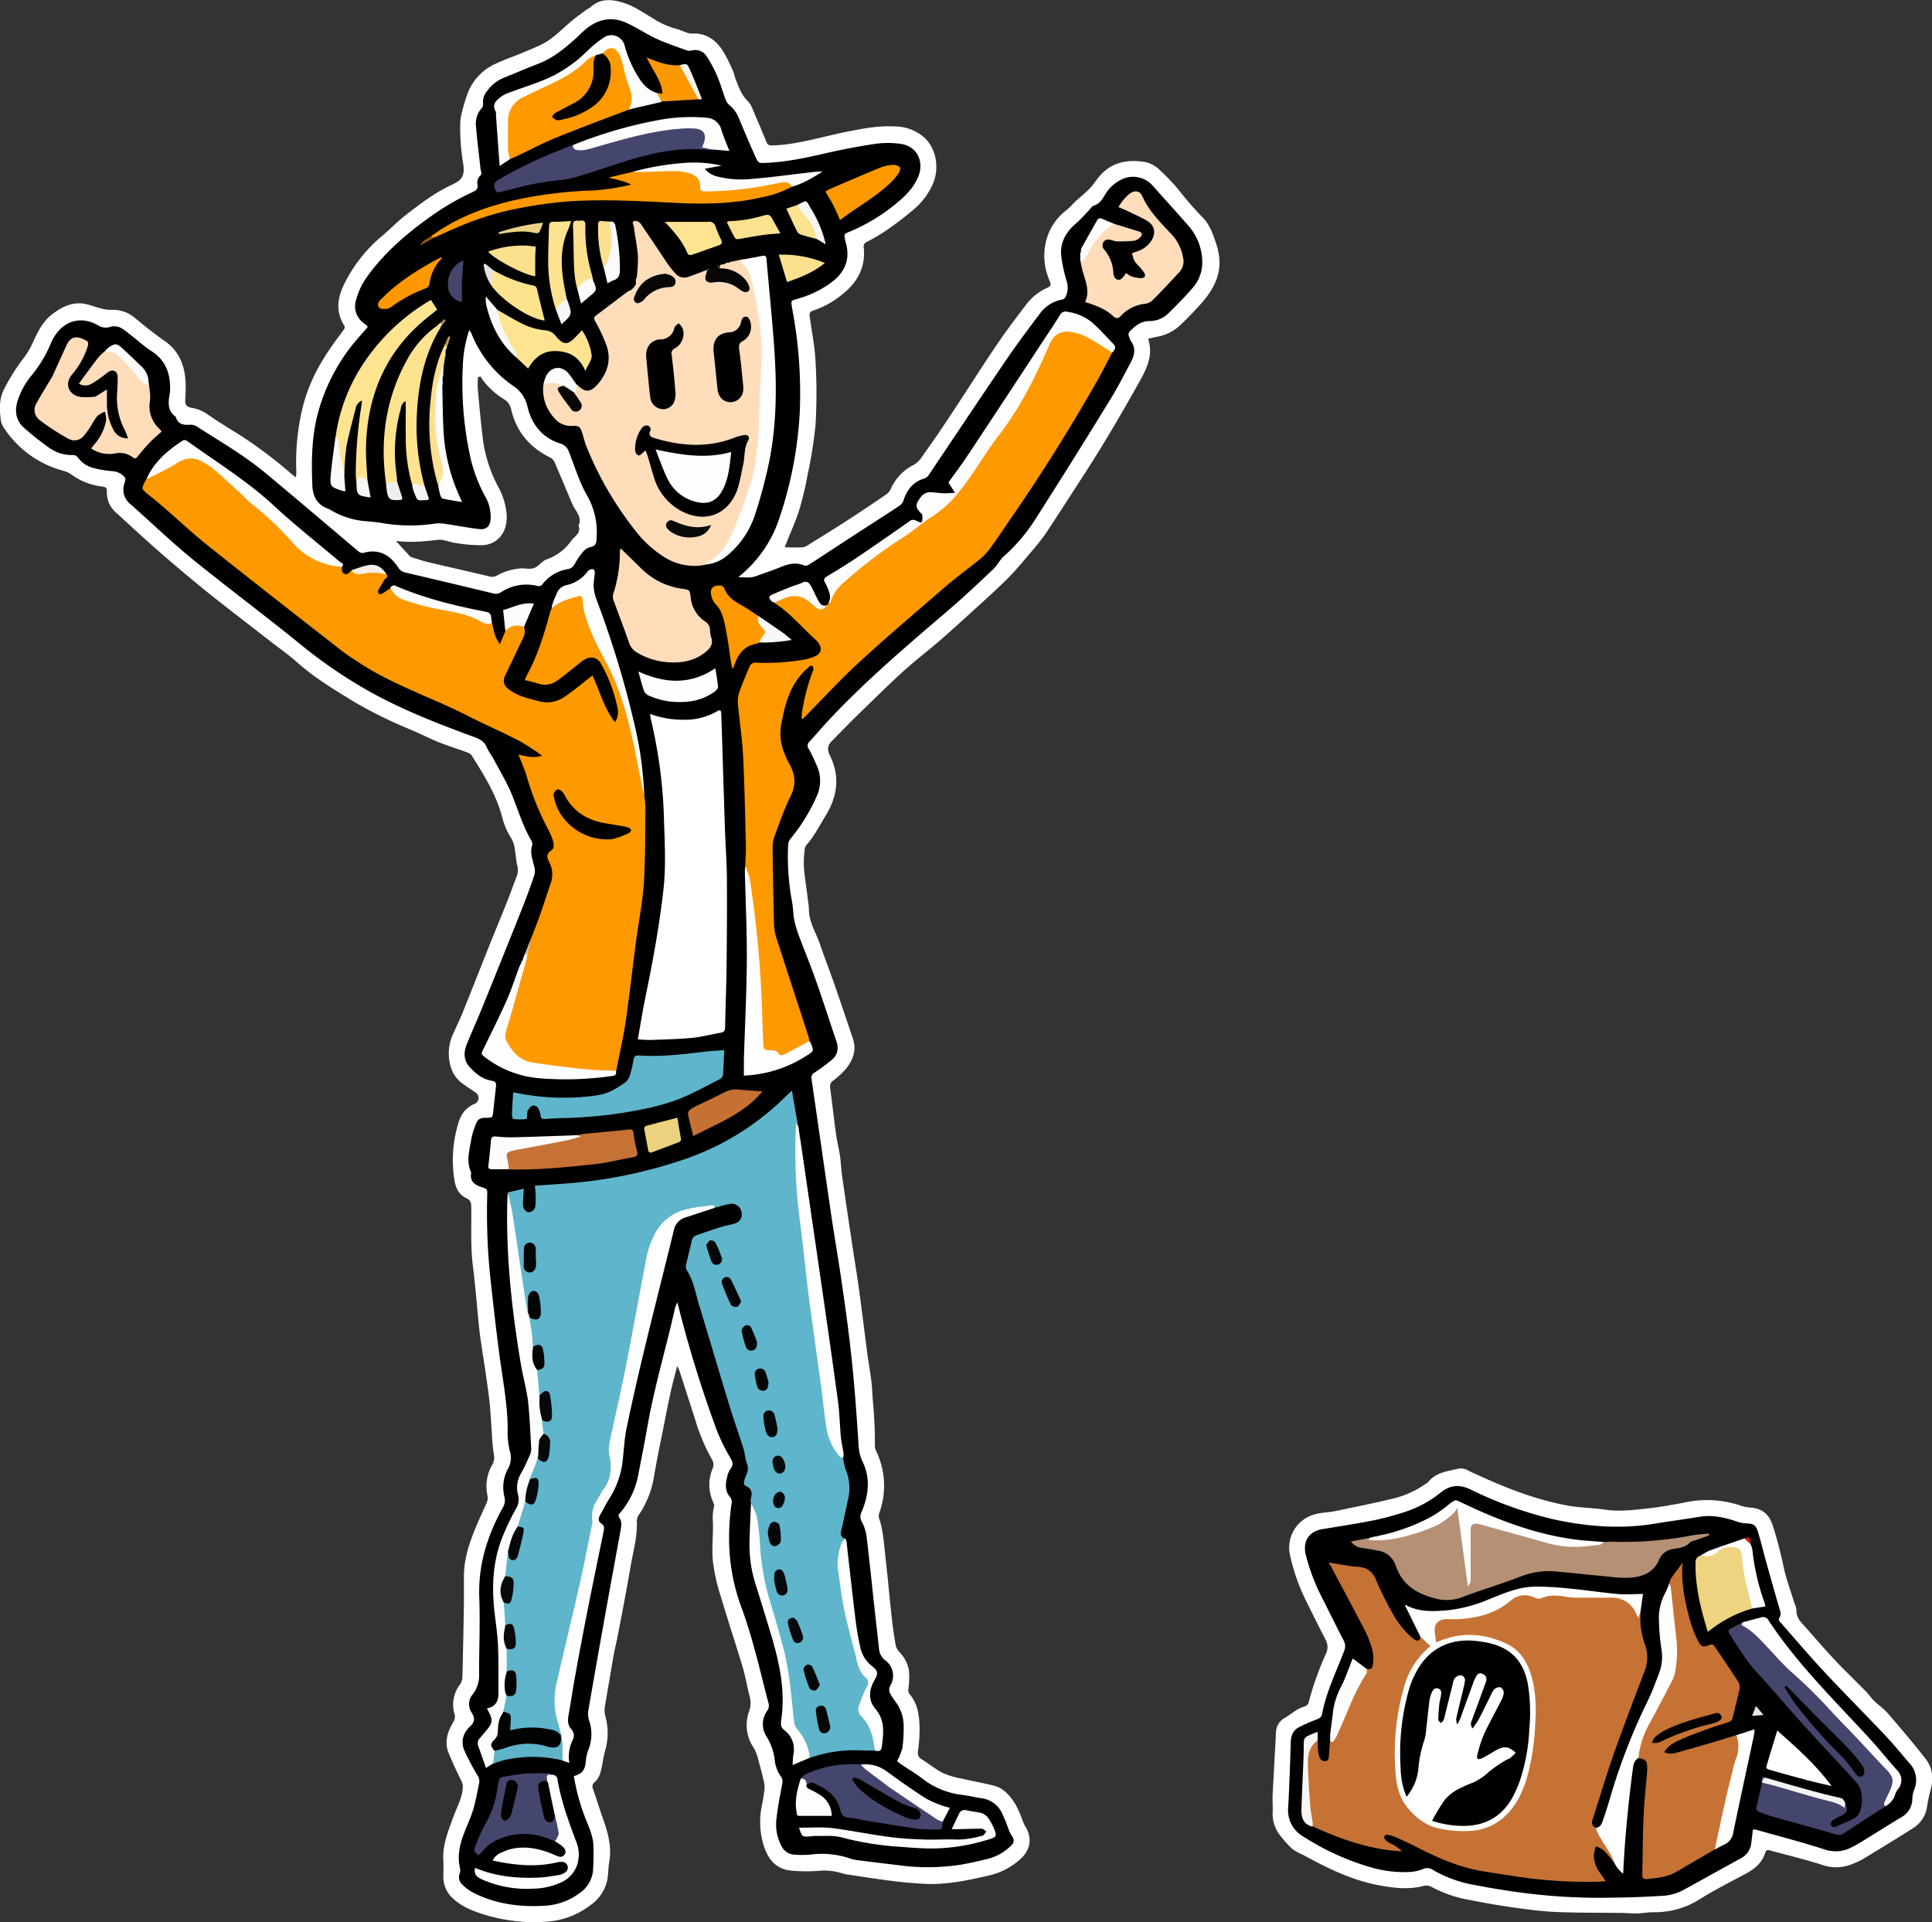 <svg xmlns="http://www.w3.org/2000/svg" viewBox="0 0 599.95 596.85"><rect x="0" y="0" width="599.95" height="596.85" fill="#333333" stroke="none"/><defs><style>.cls-1{fill:#fff;}.cls-2{fill:#5fb5cb;}.cls-3{fill:#f90;}.cls-4{fill:#fdb;}.cls-5{fill:#fefefe;}.cls-6{fill:#fe9900;}.cls-7{fill:#45466d;}.cls-8{fill:#fffefe;}.cls-9{fill:#fee390;}.cls-10{fill:#c67234;}.cls-11{fill:#fee38f;}.cls-12{fill:#fdfefe;}.cls-13{fill:#fefefd;}.cls-14{fill:#fdfdfd;}.cls-15{fill:#fdfcfb;}.cls-16{fill:#c57134;}.cls-17{fill:#fde28f;}.cls-18{fill:#fefdfd;}.cls-19{fill:#fd9801;}.cls-20{fill:#fd9800;}.cls-21{fill:#fdfcfa;}.cls-22{fill:#fbe18e;}.cls-23{fill:#ecd27f;}.cls-24{fill:#fbe08e;}.cls-25{fill:#5fb4ca;}.cls-26{fill:#fae090;}.cls-27{fill:#fce28f;}.cls-28{fill:#070605;}.cls-29{fill:#fcfbfb;}.cls-30{fill:#fcfcfb;}.cls-31{fill:#fae08f;}.cls-32{fill:#faf9f8;}.cls-33{fill:#fde290;}.cls-34{fill:#fbfbfa;}.cls-35{fill:#44456b;}.cls-36{fill:#f8f8f6;}.cls-37{fill:#fdfcfc;}.cls-38{fill:#f9f8f7;}.cls-39{fill:#f7f7f5;}.cls-40{fill:#f8f4ee;}.cls-41{fill:#eeeeed;}.cls-42{fill:#ecd385;}.cls-43{fill:#f6f6f5;}.cls-44{fill:#f5f5f4;}.cls-45{fill:#f4efe8;}.cls-46{fill:#f5f4f2;}.cls-47{fill:#e4e3e1;}.cls-48{fill:#d6c5ab;}.cls-49{fill:#995b00;}.cls-50{fill:#b19e64;}.cls-51{fill:#ad9a61;}.cls-52{fill:#090706;}.cls-53{fill:#b59074;}.cls-54{fill:#eed380;}.cls-55{fill:#f8f6f4;}.cls-56{fill:#f3f3f4;}.cls-57{fill:#e5e5e5;}.cls-58{fill:#d81111;}.cls-59{fill:#010202;}.cls-60{fill:#030607;}.cls-61{fill:#050708;}.cls-62{fill:#030506;}.cls-63{fill:#060809;}.cls-64{fill:#030505;}.cls-65{fill:#070a0b;}.cls-66{fill:#040809;}.cls-67{fill:#070909;}.cls-68{fill:#040708;}.cls-69{fill:#030707;}.cls-70{fill:#06090a;}.cls-71{fill:#090c0d;}.cls-72{fill:#05090a;}.cls-73{fill:#030404;}.cls-74{fill:#040506;}.cls-75{fill:#060b0c;}.cls-76{fill:#05090b;}.cls-77{fill:#020100;}.cls-78{fill:#010101;}.cls-79{fill:#0a0908;}.cls-80{fill:#010102;}.cls-81{fill:#030304;}.cls-82{fill:#020203;}.cls-83{fill:#040201;}</style></defs><title>maria-celebrating</title><g id="Layer_2" data-name="Layer 2"><g id="maria_cheerful_vector_Image" data-name="maria_cheerful_vector Image"><path class="cls-1" d="M378.62,80a22.71,22.71,0,0,0-1.13-4.86c-.9-2.64-1.85-5.27-3.81-7.39a100.59,100.59,0,0,1-7.11-8.09,57.3,57.3,0,0,0-6.2-6.63,9.1,9.1,0,0,0-4.95-2.75c-5-.76-9.6-.07-13.3,3.68-1.38,1.4-2.4,3.16-3.76,4.6s-2.95,2.64-4.41,4c-.93.85-1.72,1.87-2.71,2.64a17.25,17.25,0,0,0-6.32,9.36,18.9,18.9,0,0,0,.85,12.2c.77,1.91.78,2-1.11,2.86a16.94,16.94,0,0,0-6.18,5.2c-3.2,4.2-6.38,8.41-9.32,12.78-5.13,7.62-10,15.38-15.1,23-2.64,4-5.38,7.93-8.16,11.82a7.22,7.22,0,0,1-2.29,2,15.16,15.16,0,0,0-6.86,7.11,4.52,4.52,0,0,1-1.38,1.88q-5.92,4.07-11.95,8c-4.15,2.68-8.35,5.27-12.54,7.87a3.8,3.8,0,0,1-1.69.68c-1.72.09-3.44,0-5.51,0,.32-.82.49-1.26.67-1.7,1.28-3.25,2.77-6.45,3.8-9.78a93.24,93.24,0,0,0,2.57-10.71,137.32,137.32,0,0,0,2.54-16,168.8,168.8,0,0,0,0-19.35c-.22-4.6-1.13-9.17-1.76-13.74-.14-1-.35-1.81,1-2.23a28,28,0,0,0,9-5c4.67-3.64,7.31-8.33,6.74-14.44a1.6,1.6,0,0,1,.92-1.9,52,52,0,0,0,5.79-3.37,105.28,105.28,0,0,0,8.76-6.67,21.85,21.85,0,0,0,6-8c2.07-4.92,1-10.89-2.53-14.21a14,14,0,0,0-9.14-3.6c-5.23-.3-10.31.69-15.4,1.72-7.57,1.52-15,3.94-22.77,4.18-1,0-1.48-.14-1.83-1-1.14-2.72-2.24-5.45-3.43-8.15-.7-1.6-1.23-3.47-2.41-4.62-2.07-2-2.85-4.52-3.83-7-.27-.67-.34-1.41-.64-2.06a49.51,49.51,0,0,0-3.29-6.6c-2.21-3.35-5.22-5.59-9.57-5.3a5.18,5.18,0,0,1-1.83-.39c-1.14-.38-2.23-.93-3.39-1.2a24.26,24.26,0,0,1-6.92-3.17C199.84,4,197.05,2,194,1c-3.5-1.16-7.37-1.78-10.6,1.22-.4.37-1,.56-1.41.89-1.65,1.24-3.35,2.42-4.91,3.77-2.9,2.49-5.56,5.3-9.05,7-2.07,1-4.23,1.86-6.36,2.75-2.65,1.1-5.38,2-8,3.28a16.33,16.33,0,0,0-8.18,8.41,49.4,49.4,0,0,0-2,6.35,16.52,16.52,0,0,0-.57,3.76,66.09,66.09,0,0,0,.92,12.4c.54,3.7-.34,5.08-3.37,6.47-5.33,2.43-10,6-14.57,9.57-2.58,2-4.85,4.4-7.36,6.49a45.77,45.77,0,0,0-11.73,15c-2,4.06-2.61,8.41,0,12.59.44.71.19,1.08-.23,1.65-2.06,2.84-4.22,5.63-6,8.62a53,53,0,0,0-6.31,14.17,71.84,71.84,0,0,0-2.25,21.12c0,.5-.07,1-.12,1.74-.55-.41-.87-.64-1.17-.89A140.12,140.12,0,0,0,73.8,134.66c-3.06-1.87-6.11-3.77-9.07-5.79a12,12,0,0,0-5.21-2.23c-1.62-.23-2.08-1-2-2.61a51.57,51.57,0,0,0,.12-5.27c-.27-5.28-2-9.8-6.59-12.94-1.83-1.26-3.6-2.62-5.36-4-1.39-1.08-2.71-2.25-4.09-3.32a10.36,10.36,0,0,0-7.14-2.28,11.73,11.73,0,0,1-3.25-.48c-2-.48-3.95-1.4-6-1.53-3.47-.23-6.47,1.41-9.14,3.48s-4.16,5-5.56,8a26.67,26.67,0,0,1-3.07,5.38,60.79,60.79,0,0,0-6.12,9.66c-1.67,3.19-1.48,6.47-1.06,9.8a5.75,5.75,0,0,0,1,2.39A31.8,31.8,0,0,0,19.68,146.2a7.31,7.31,0,0,1,2.54,1.19,20.23,20.23,0,0,0,9.49,3.69c1.08.17,1.54.38,1.49,1.56a8.09,8.09,0,0,0,2.87,6.57c4.38,4,8.68,8,13.13,11.89,4.93,4.29,9.93,8.53,15,12.62,6.48,5.2,13.09,10.23,19.64,15.33,2.84,2.21,5.79,4.28,8.48,6.66,5.53,4.91,11.82,8.68,18.1,12.49a138.53,138.53,0,0,0,17.18,8.4c2.93,1.26,5.77,2.71,8.72,3.9s5.7,2,8.55,3.07a3.07,3.07,0,0,1,1.55.93c3.76,6,7.57,12,9.46,19a22.73,22.73,0,0,0,3,7,9.17,9.17,0,0,1,1,3.36c.29,1.55.36,3.15.69,4.7a5.37,5.37,0,0,1,0,3.27c-1.11,2.82-2.11,5.68-3.23,8.5-1.74,4.37-3.55,8.71-5.3,13.07-2.8,7-5.55,14.06-8.38,21.07-.86,2.15-1.91,4.21-2.83,6.33a14.37,14.37,0,0,0-.71,10.94,9.65,9.65,0,0,0,3.32,4.59c1.4,1.05,2.9,2,4.35,3a2,2,0,0,1-.21,3.36c-2.87,1.17-4.41,3.16-5.29,6.24a39.17,39.17,0,0,0-1.14,17.73c.39,2.32,1.44,4.37,3.6,5.36,1.39.65,1.57,1.47,1.59,2.77.09,6.22-.26,12.44.54,18.66.85,6.55,1.28,13.16,2,19.73.46,4,1.19,8,1.77,12.05.49,3.39,1,6.78,1.38,10.19.33,3.16.45,6.35.7,9.53a64.13,64.13,0,0,0,.62,6.66,4.44,4.44,0,0,1-.47,3.19,13.49,13.49,0,0,0-1.49,9.72,3.57,3.57,0,0,1-.21,2c-1,2.35-2.12,4.64-3.12,7-2.19,5.15-4,10.41-4,16.1,0,2.79,0,5.59,0,8.38-.13,7.65-.27,15.3-.48,22.95a4.87,4.87,0,0,1-.9,2.36,10.12,10.12,0,0,0-1.55,8.88,2.93,2.93,0,0,1-.41,2.6c-1.72,3-2.82,6.15-1.4,9.58q1.78,4.29,3.86,8.46a3.91,3.91,0,0,1,.54,2.16c-.16,3.31-1.82,6.09-2.89,9.08-1.6,4.43-3.48,8.77-3.16,13.66.11,1.74,0,3.5,0,5.25a9,9,0,0,0,3,6.55c3.14,2.91,7.12,4.25,11.07,5.41a53.72,53.72,0,0,0,10.09,1.78,48.54,48.54,0,0,0,9.1-.1,24.81,24.81,0,0,0,12.45-5.05,12.57,12.57,0,0,0,5.13-7.49c.44-1.92.34-4,.68-5.91.8-4.58-.33-8.85-1.83-13.1-1.12-3.15-2.11-6.34-3.19-9.5a1.74,1.74,0,0,1,.45-2.14c1.7-1.46,2-3.55,2.43-5.59a37.21,37.21,0,0,1,.86-4.2A19.49,19.49,0,0,0,188,533a6.87,6.87,0,0,1-.25-2.33c.21-1.81.57-3.6.88-5.39.67-3.91,1.32-7.82,2-11.73.38-2,.91-4,1.29-6.08,1.38-7.2,2.78-14.4,4-21.62.81-4.55,2.09-9,1.83-13.73a3.64,3.64,0,0,1,.77-1.91,30.06,30.06,0,0,0,4.54-11.46c.82-5.11,1.92-10.18,2.92-15.26.74-3.75,1.47-7.51,2.29-11.24.58-2.63,1.32-5.22,2-8.07a11.69,11.69,0,0,1,.71,1.45c1.63,5,3.22,10,4.84,15a59.35,59.35,0,0,0,5.25,12.53,3.07,3.07,0,0,1,.19,2.94,13,13,0,0,0,.15,10.25c.18.42.47,1,.35,1.34a15.84,15.84,0,0,0-.36,5.18c.09,4-.43,8.12,0,12.13A59.64,59.64,0,0,0,223.91,496c2.14,7.26,4.55,14.44,6.72,21.7.87,2.9,1.34,5.91,2.1,8.84a7.79,7.79,0,0,1-.12,4.89,12.54,12.54,0,0,0,1.51,11.43,14.54,14.54,0,0,1,1.39,3.75c.6,2.06,1.12,4.14,1.61,6.22a8,8,0,0,1,.3,2.55c-.2,1.9-.53,3.79-.9,5.66a24.56,24.56,0,0,0,.65,12.07c1.28,4.22,3.85,7.29,8.43,7.76a52,52,0,0,0,9.58,0,18,18,0,0,1,4.94.47c.94.18,1.85.56,2.79.7,4.57.69,9.14,1.4,13.72,2,3.47.43,7,.76,10.46.94,6.86.36,13.49-1.1,20.11-2.62a21.66,21.66,0,0,0,9.47-4.89c3.37-2.9,4-6.69,1.66-10.44a10.34,10.34,0,0,1-.7-1.51,35.65,35.65,0,0,0-2.42-5.45c-1.56-2.4-3.45-4.72-6.38-5.51-3.31-.88-6.69-1.43-10-2.21a27,27,0,0,1-5.91-1.72c-2.34-1.17-4.39-2.91-6.64-4.28a2.37,2.37,0,0,1-1.19-2.75,50.85,50.85,0,0,0,.47-7.39c-.11-3.61-.6-7.19-3.07-10.1-.62-.74-.4-1.41-.34-2.2a23.08,23.08,0,0,0,.07-5.38,10.72,10.72,0,0,0-2.84-5.43,4.71,4.71,0,0,1-1.24-2.21c-.53-3.12-1-6.27-1.31-9.42-.66-5.94-1.16-11.89-1.86-17.83-.48-4.1-.65-8.27-2-12.24a2.56,2.56,0,0,1,.07-1.57,24.71,24.71,0,0,0-1-19.3,3.51,3.51,0,0,1-.36-1.58,135.12,135.12,0,0,0-.64-14.08c-.15-2.06-.21-4.13-.47-6.17-.39-3.16-1-6.3-1.37-9.46-.85-6.39-1.61-12.79-2.49-19.17-.63-4.58-1.41-9.14-2.09-13.71q-1.62-10.75-3.16-21.52c-.27-1.89-.3-3.8-.58-5.68-.35-2.36-.94-4.68-1.26-7-.67-4.81-1.19-9.63-1.85-14.44a2.11,2.11,0,0,1,1-2.19,25.09,25.09,0,0,0,4-3.72c2.15-2.73,3.28-5.81,2.07-9.35-1.93-5.66-3.82-11.34-5.79-17-1.42-4.06-3-8.07-4.37-12.14-1.2-3.52-3.34-6.73-3.48-10.61,0-1.35-.25-2.69-.41-4-.4-3.22-.92-6.42-1.17-9.65a33.62,33.62,0,0,1,.29-5.48,2.48,2.48,0,0,1,.59-1.27c2.44-2.79,4.07-6.09,6-9.22,3.64-6,4.34-12.15,1.22-18.46-1-2-.69-3.35.8-4.73.53-.49,1-1,1.5-1.55,2.14-2.15,4.25-4.33,6.43-6.44,4.58-4.45,9.12-8.95,13.84-13.25,3.65-3.33,7.58-6.34,11.33-9.56,2.77-2.38,5.48-4.84,8.18-7.3,4.3-3.93,8.69-7.78,12.82-11.88,2.88-2.85,5.44-6,8.08-9.11a60.61,60.61,0,0,0,4.26-5.49c3.8-5.71,7.48-11.51,11.22-17.26,6.19-9.5,11.91-19.28,17.45-29.17,2.36-4.22,4.62-8.46,2.9-13.71,1-.21,1.83-.43,2.68-.58a14.16,14.16,0,0,0,7.56-3.88c2.35-2.27,4.63-4.63,6.78-7.09C376.88,89.65,379.16,85.33,378.62,80ZM177.46,167.85a15.83,15.83,0,0,1-7.76,5.88c-1.43.49-2.46,2.17-3.89,2.67s-3-.07-4.5.14a17.65,17.65,0,0,0-6.81,2.09A3,3,0,0,1,152,179c-6.27-1.5-12.57-2.9-18.86-4.38-1.7-.41-3.36-1-5-1.49a1.88,1.88,0,0,1-.84-.4c-1.4-1.5-2.77-3-4.34-4.77,4.56.62,8.79.14,13.05-.33,1.8-.2,3.71.76,5.59,1a46.93,46.93,0,0,0,8.25.67c5-.28,7.95-4.46,7.46-9.82a21.35,21.35,0,0,0-2.62-8.35,43.35,43.35,0,0,1-4.88-15.89c-.54-4.75-1-9.51-1.42-14.26-.11-1.24,0-2.5,0-3.75l.74-.39c.37.52.7,1.07,1.1,1.57a24.09,24.09,0,0,0,6.24,5.54,4.79,4.79,0,0,1,2.27,3.2c1.62,7,5.86,11.88,12.25,15a3.12,3.12,0,0,1,1.29,1.52c1.84,4.24,3.59,8.52,5.4,12.77a14.63,14.63,0,0,0,1.17,2.07c.88,1.39,1.58,2.79.88,4.48,0,.08-.09.17-.07.23C180.54,165.54,178.53,166.4,177.46,167.85Z"/><path class="cls-1" d="M395.17,557.68c.35-6.42.71-13,1.06-19.63a5.39,5.39,0,0,1,2.85-4.68c2-1.16,3.67-2.82,6-3.45a1.82,1.82,0,0,0,1.35-1.48,95.29,95.29,0,0,1,5.29-14.84,4.81,4.81,0,0,0-.11-4.5c-2-3.88-4-7.84-5.92-11.77a60.66,60.66,0,0,1-5.14-14.64,10.67,10.67,0,0,1,7.85-12.48c2.06-.56,4.26-.55,6.36-1,6-1.24,12-2.46,18-3.9a29.42,29.42,0,0,0,9.77-4.41,4.38,4.38,0,0,0,1-.72c2.47-3.09,6.22-3.34,9.64-4.19a5.09,5.09,0,0,1,2.93.74c9.83,4.63,19.85,8.78,30.59,10.77,3.91.72,7.94.71,11.87,1.3s7.66.16,11.45-.21c4.35-.42,8.69-1.17,13-2a32.62,32.62,0,0,1,17.68,1,10.87,10.87,0,0,0,2.78.54c3.68.27,5.85,2,7,5.49a125.78,125.78,0,0,1,3.4,12.95c.81,3.81,2.21,7.49,3.35,11.23a7.12,7.12,0,0,1,.66,2.27c-.12,2,1,3.25,2.2,4.57,3.2,3.57,6.3,7.22,9.58,10.71s6.6,6.67,9.88,10c.83.85,1.49,1.88,2.34,2.71,1.43,1.39,3.1,2.55,4.38,4,4,4.65,8,9.33,11.75,14.16,2.32,3,2.44,6.46,1.39,10a45.25,45.25,0,0,0-1,4.9,9.36,9.36,0,0,1-4.36,6.59c-5.12,3.25-10.3,6.41-15.49,9.56a25.89,25.89,0,0,1-3.25,1.51,13,13,0,0,1-9.55.28c-5.32-1.69-10.76-3-16.14-4.46-.75-.2-1.2-.11-1.44.69-1,3.31-3.49,5.19-6.41,6.74-4.58,2.43-9.21,4.8-13.62,7.52a26,26,0,0,1-14.68,4.24c-1.74,0-3.49.33-5.24.39-1.51,0-3-.14-4.54-.16-6.87-.1-13.75,0-20.61-.31-4.45-.19-8.89-.8-13.3-1.42s-9-1.43-13.43-2.31a39,39,0,0,1-11.71-4,3.5,3.5,0,0,0-2.74-.3c-4.61,1.15-9.21.59-13.77-.27-8.43-1.59-16-5.32-23.43-9.41a16.58,16.58,0,0,1-3.33-1.81,34.1,34.1,0,0,1-4.4-5,11,11,0,0,1-1.72-7.08C395.22,560.75,395.17,559.31,395.17,557.68Z"/><path d="M369.18,70.26c-3.72-4.28-7.57-8.45-11.32-12.7A8.1,8.1,0,0,0,347.78,56a11.85,11.85,0,0,0-4.49,4.23c-.92,1.48-1.64,3-3.58,3.6-.67.19-1.14,1.07-1.7,1.63-1.22,1.25-2.35,2.6-3.68,3.73-3.24,2.75-5.27,6.09-4.77,10.44a49,49,0,0,0,1.75,7.91,6.44,6.44,0,0,1-.42,4.64,1.6,1.6,0,0,1-1,.83,11,11,0,0,0-7.09,4.54c-3.66,4.85-7.29,9.72-10.7,14.74-7.92,11.62-15.7,23.34-23.56,35a2.94,2.94,0,0,1-1.34,1.24c-3.64,1-5.53,3.55-6.66,6.92a3,3,0,0,1-1.07,1.48c-4.47,3-9,5.84-13.46,8.76-5,3.23-9.89,6.48-14.86,9.68a1.92,1.92,0,0,1-1.49.2c-2.51-1.05-4.83-.46-7.2.5-2.58,1.06-5.24,1.95-7.87,2.89-1.6.57-3.2.32-5.33.24a38.63,38.63,0,0,0,12.83-18.51,122.34,122.34,0,0,0,6.27-32.86,141,141,0,0,0-2.27-31.51c-.6-3.5-.62-2.8,2.19-3.73a31,31,0,0,0,10.6-5.44c3.61-3,5.11-6.85,3.83-11.54-.11-.39-.2-.78-.28-1.17-.35-1.73-.37-1.78,1.31-2.46a56.89,56.89,0,0,0,14.53-8.76c2.93-2.39,5.59-5,7-8.68,1.56-4.16-.19-9.2-5.85-9.9a28.28,28.28,0,0,0-7.41,0c-5.05.74-10.09,1.69-15.07,2.83-6.24,1.42-12.45,2.82-18.88,3.1-2.46.1-2.52.25-3.58-2.14-1.73-3.86-3.39-7.75-5-11.66a10.14,10.14,0,0,0-2.88-4.05,4.14,4.14,0,0,1-1.23-1.67c-.93-2.46-1.62-5-2.65-7.44a40,40,0,0,0-3.26-6.09,4.21,4.21,0,0,0-4.61-1.86,3,3,0,0,1-1.4.05c-3.22-1.18-6.5-2.25-9.61-3.68s-6.11-3.48-9.29-4.93c-4.81-2.19-9.2-1.08-13.09,2.35-1,.84-1.84,1.77-2.8,2.62-3.53,3.14-7.17,6.1-11.69,7.81-3.58,1.36-7.1,2.89-10.65,4.33a11.49,11.49,0,0,0-5,4,5.12,5.12,0,0,0-1.31,4,1.65,1.65,0,0,1-.35,1.28,7.28,7.28,0,0,0-1.82,6c.35,4.37.92,8.73,1.39,13.09.08.67.61,1.37-.13,2a3,3,0,0,0-.8,2.89c.14,1.18-.42,1.66-1.43,2.12a80.74,80.74,0,0,0-12.65,7.29c-7.55,5.32-14.53,11.23-20,18.74a21.82,21.82,0,0,0-3.64,7.51,6.4,6.4,0,0,0,2.23,7.09c.48.38.94.78,1.39,1.16a2.51,2.51,0,0,1-.3.53c-.57.67-1.17,1.32-1.75,2a58.7,58.7,0,0,0-13.48,24.58c-1.9,7.34-2,14.86-1.67,22.39.16,3.41,1.59,5.95,5,7.13a10.74,10.74,0,0,1,1.05.58,25,25,0,0,0,10.44,3.25,54.17,54.17,0,0,1,5.69.67,51.83,51.83,0,0,0,16,.07,10.84,10.84,0,0,1,3.26.13c3.48.5,6.93,1.19,10.41,1.59,2.25.26,3.45-1,3.5-3.24a12.46,12.46,0,0,0-1.54-6.66,46.41,46.41,0,0,1-4.92-13.2,107.14,107.14,0,0,1-2.18-27.38,38.9,38.9,0,0,1,2-11.32,7.52,7.52,0,0,1,.64.93,35.68,35.68,0,0,0,12.9,16.32,10.29,10.29,0,0,1,4.55,6.53c1.3,5.5,4.59,9.7,10.2,11.45,1.75.55,2.3,1.58,2.87,3.07,1.69,4.39,3.11,9,5.41,13a23,23,0,0,1,3,13c-.08,1.53,0,2.79-2.05,3.09a4.51,4.51,0,0,0-2.3,1.62,20,20,0,0,0-2.42,3.55,2.86,2.86,0,0,1-2.13,1.66,12.41,12.41,0,0,0-7.87,4.63,1.38,1.38,0,0,1-1.63.59,14.37,14.37,0,0,0-11.27,1.94,2.89,2.89,0,0,1-2.46.39q-13.74-3.32-27.51-6.54a3.16,3.16,0,0,1-2-1.56c-2.6-3.91-6-5.87-10.83-4.47a1.87,1.87,0,0,1-1.42-.42c-3.32-2.76-6.59-5.58-9.89-8.36-6.41-5.41-12.81-10.84-19.27-16.2s-13.91-9.65-21-14.21a3.66,3.66,0,0,0-2-.62c-2.11.13-4,0-4.65-2.49-2.38-1.6-2.36-3.94-2-6.4a15.76,15.76,0,0,0,.23-1.66C53,116.17,51.55,111.92,47,109c-2.08-1.32-3.92-3-5.87-4.54-.94-.74-1.87-1.5-2.85-2.18a4.58,4.58,0,0,0-4.11-.76,4.32,4.32,0,0,1-3.78-.54c-4.68-2.63-9.45-1.73-12.67,2.32a15.12,15.12,0,0,0-2,3.5,40,40,0,0,1-6.09,10,23,23,0,0,0-4.11,7.54c-1.06,3.24-.62,6.25,2,8.57,2.45,2.16,5,4.18,7.68,6.09a12.06,12.06,0,0,0,7.2,2.31,1.93,1.93,0,0,1,1.84.82,8.41,8.41,0,0,0,5.15,3.28,33.45,33.45,0,0,0,5.89.93A5.33,5.33,0,0,1,38.54,148c.83.77.14,1.65,0,2.47a5.7,5.7,0,0,0,1.87,6c6.48,5.7,12.69,11.73,19.37,17.17,11,8.94,22.35,17.37,33.33,26.29a148.7,148.7,0,0,0,23.83,16c9.61,5.12,19.75,9.05,30,12.82,1.87.68,3.5,1.38,4.26,3.43a28.28,28.28,0,0,0,1.72,2.87c2.13,4,4.54,7.94,6.22,12.14,1.84,4.59,3.26,9.34,5.75,13.66a2.26,2.26,0,0,1,.4,1.55c-.77,2.22,0,4.25.53,6.34a5.51,5.51,0,0,1,.18,2.77c-1.12,3.41-2.36,6.79-3.68,10.12q-6.17,15.5-12.44,30.93c-1.59,3.92-3.33,7.78-4.93,11.71-1,2.45-1,5,.84,7s3.75,3.69,6.52,4.24c1.77.35,1.85.59,1.65,2.5-.26,2.38-.53,4.77-.79,7.15-.2,1.89-.2,1.92-2.15,1.94-1.36,0-2.6.19-3.12,1.66a26.26,26.26,0,0,0-1.52,4.78c-.53,3.51-1.73,7.05-.05,10.58-.53,2.63,1,3.79,3.19,4.5,1.79.57,1.81.61,1.78,2.44a197.27,197.27,0,0,0,.81,24.19c.85,7.94,1.74,15.88,2.76,23.8,1,8.08,2.67,16.08,2.79,24.27a25.55,25.55,0,0,0,.62,7.13,7.1,7.1,0,0,1-.69,5.92,12.07,12.07,0,0,0-.9,8.62,4.16,4.16,0,0,1-.54,3.14c-4.79,8.67-7.7,17.79-7.32,27.9.3,7.82-.06,15.67-.06,23.51a9.68,9.68,0,0,1-1.87,6.47,4.66,4.66,0,0,0-.54,5.63c1.34,2,1,3.27-.61,4.65a4.82,4.82,0,0,0-.61.73,6.13,6.13,0,0,0-.84,6.76A70.55,70.55,0,0,0,148.1,551a3.4,3.4,0,0,1,.71,2.64c-.58,2.8-1.08,5.63-1.9,8.37s-2,5.06-2.93,7.6c-1.28,3.41-2,6.89-1.13,10.55a2.86,2.86,0,0,1-.1,1.64,3,3,0,0,0,.9,3.48,12.86,12.86,0,0,0,3.24,2.4c7,3.6,14.6,4.57,22.34,4.1a19.74,19.74,0,0,0,10.48-3.73,9.61,9.61,0,0,0,4.43-7.07,73.64,73.64,0,0,0,.15-7.43c0-3.27-1.43-6.2-2.6-9.16a65.5,65.5,0,0,1-3.48-12.85c2.64-.83,3.4-1.83,3.69-4.47a12.76,12.76,0,0,1,.72-3.48,13.14,13.14,0,0,0,.32-9.36,6.6,6.6,0,0,1-.26-3q2.81-16.26,5.74-32.51c1.41-7.85,2.87-15.69,4.29-23.53.24-1.34.47-2.72-.4-3.94-.53-.75,0-1.15.4-1.64A25.05,25.05,0,0,0,198.19,458c.95-4.93,1.95-9.85,2.81-14.8,2.18-12.53,5.88-24.7,8.64-37.1a12.64,12.64,0,0,1,.71-1.68l.34,1.31a376.58,376.58,0,0,0,11.91,38.46,59.89,59.89,0,0,0,4,8.17c.76,1.33,1.4,2.33.24,3.77a7,7,0,0,0-1.06,2.65c-.55,2.16-.66,4.3.95,6.12a2.46,2.46,0,0,1,.41,2.22c-1.5,10.87-.81,21.49,3.05,31.88,3.59,9.68,5.8,19.78,8.42,29.74a2.72,2.72,0,0,1-.33,2.45,7.05,7.05,0,0,0-.19,8.13,18.26,18.26,0,0,1,2.57,7.84,10.77,10.77,0,0,0,1.73,4.36,2.71,2.71,0,0,1,.54,2.32c-.71,3.67-1.41,7.36-1.83,11.08a14.06,14.06,0,0,0,1.49,8.13,4.66,4.66,0,0,0,3.88,2.84,28.11,28.11,0,0,0,5.27,0A26.92,26.92,0,0,1,264,577.12a9.79,9.79,0,0,0,1.85.45q6.52.84,13.06,1.61a66.88,66.88,0,0,0,19.32-.13c3-.51,5.94-1.2,8.88-1.92a16,16,0,0,0,6.43-3.6c1.55-1.29,1.55-2.24.4-3.87a8.89,8.89,0,0,1-.76-1.69A53.41,53.41,0,0,0,311,562.7a8.2,8.2,0,0,0-6.27-4.31c-1.9-.28-3.77-.74-5.66-1a24.7,24.7,0,0,1-12.32-4.84c-2.2-1.73-4.63-3.14-6.95-4.71-.5-.34-.95-.75-1.21-1a18.69,18.69,0,0,0,1.6-3.93,40.88,40.88,0,0,0,.42-6.45,12.68,12.68,0,0,0-2.7-8.27,19.22,19.22,0,0,1-1.29-2,2.59,2.59,0,0,1-.09-2.87,5.89,5.89,0,0,0-1.63-7.74,5.05,5.05,0,0,1-1.94-3.66c-.41-3.81-.86-7.62-1.28-11.43-.83-7.62-1.61-15.25-2.52-22.86a13.32,13.32,0,0,0-1.39-4.79,3.34,3.34,0,0,1-.18-3.46c2.19-5.12,2.75-10.47.24-15.56-1.24-2.52-1.2-5-1.37-7.54-.53-7.88-1.1-15.77-1.92-23.63s-1.86-15.55-3-23.3c-1-7.2-2.28-14.36-3.34-21.55-2.09-14.22-4.1-28.46-6.19-42.68a1.81,1.81,0,0,1,1-2.1,62.12,62.12,0,0,0,5.18-3.81c2-1.6,2.31-3.66,1.5-6-2.12-6.2-4.1-12.45-6.28-18.63-1.68-4.75-3.61-9.4-5.36-14.12a29.71,29.71,0,0,1-1.4-4.78c-.35-1.88-.35-3.82-.7-5.7a77.08,77.08,0,0,1-1.22-17.42,3.55,3.55,0,0,1,.94-2.35,55.06,55.06,0,0,0,7.88-12.83,11.36,11.36,0,0,0-.07-10c-.7-1.61-1.43-3.21-2.29-4.75a1.66,1.66,0,0,1,.16-2.31c2-2.16,3.91-4.44,5.93-6.6,11.63-12.49,24.67-23.46,37.59-34.55,4.66-4,9.14-8.24,13.61-12.46,1.26-1.19,2-2.92,3.34-4.05a54.38,54.38,0,0,0,10-11.91q11.61-18.19,22.89-36.59c2.31-3.74,4.32-7.66,6.37-11.54,1.17-2.2,1.8-4.49.06-6.77-.23-.3-.25-.76-.44-1.11a1.59,1.59,0,0,1,.41-2.11c1.62-1.62,3.32-2.92,5.8-2.93a8.27,8.27,0,0,0,5.88-2.38c2.62-2.57,5.22-5.18,7.63-8A11.75,11.75,0,0,0,373.33,81,17.06,17.06,0,0,0,369.18,70.26Z"/><path d="M544.33,568.14c-.16,1.41-.33,2.81-.5,4.21a6,6,0,0,1-3.28,4.72c-6.09,3.35-12.16,6.74-18.26,10.07a15.79,15.79,0,0,1-6.7,1.59c-6.62.44-13.24.55-19.88.59a188.9,188.9,0,0,1-28.4-2.35c-3.16-.47-6.3-1.05-9.44-1.64a38.72,38.72,0,0,1-13-4.73,3.06,3.06,0,0,0-3.11-.16,13.42,13.42,0,0,1-4.41.88A36.82,36.82,0,0,1,426.2,580a79.57,79.57,0,0,1-21.35-9.62,9.44,9.44,0,0,1-4.82-9.21c.36-6.71.6-13.42.79-20.12.06-2.19.78-3.86,2.78-4.82a56.61,56.61,0,0,1,5.24-2.3c.93-.33,1.53-.72,1.72-1.71,1.27-6.82,4.36-13,6.79-19.42a3.75,3.75,0,0,0-.1-3.39c-2.32-4.47-4.54-9-6.81-13.49a61.23,61.23,0,0,1-4.67-12.05c-.14-.54-.3-1.08-.4-1.62-.72-3.93,1.31-6.75,5.22-7.4,5.44-.9,10.89-1.72,16.3-2.81a93.55,93.55,0,0,0,9.93-2.72,34.55,34.55,0,0,0,10.64-5.91c2.84-2.23,5.67-2.56,9.1-.93A121.78,121.78,0,0,0,482,471.69c10.45,2.33,21,3.22,31.66,1.48,4.73-.77,9.48-1.42,14.21-2.18,4-.64,7.77.24,11.52,1.49a10.86,10.86,0,0,0,3,.58c2.11.1,2.86.47,3.49,2.57,1,3.21,1.76,6.47,2.66,9.69,1.27,4.54,2.55,9.08,3.87,13.6.33,1.15.89,2.27.15,3.44-.48.77.11,1.18.52,1.64,4.49,5.1,8.88,10.29,13.51,15.25,6.17,6.61,12.56,13,18.77,19.56,2.63,2.79,5.06,5.77,7.55,8.68a7.6,7.6,0,0,1,1.4,8.48,9.3,9.3,0,0,0-.47,2.81,6.53,6.53,0,0,1-3.33,5.47c-4.25,2.55-8.44,5.21-12.66,7.8a29,29,0,0,1-2.94,1.61,10.39,10.39,0,0,1-8.06.72c-7.14-2.32-14.42-4.19-21.64-6.24A3.86,3.86,0,0,0,544.33,568.14Z"/><path class="cls-2" d="M271.63,543.58c-1.74,0-3.48,0-5.22-.08a42.34,42.34,0,0,0-14.93,2.36,4.31,4.31,0,0,1-1.18-2.31c-.39-1.14-.57-2.45-1.38-3.3-3.58-3.78-3.44-8.68-3.82-13.26a103.48,103.48,0,0,0-4.35-21.8c-2.16-7.11-4.47-14.18-5.18-21.65-.27-2.79,0-5.58-.51-8.37a80.12,80.12,0,0,0-1.85-8.4,4.24,4.24,0,0,1-.07-1.41c.55-1.85.31-3.26-1.75-4-.24-.09-.45-.81-.37-1.18a14.93,14.93,0,0,1,.85-2.49,4.42,4.42,0,0,0,0-3.46c-.51-1.41-.56-3-1-4.41-1.44-4.57-3.06-9.08-4.46-13.66-3.13-10.23-6.12-20.5-9.26-30.72-1.17-3.8-1.76-7.81-4-11.22a2.34,2.34,0,0,1-.06-1.6c.53-2.41,1.18-4.8,1.68-7.22a2.34,2.34,0,0,1,1.65-1.87c2.55-.9,5.11-1.77,7.7-2.58,1.29-.4,2.65-.6,3.95-1a2.92,2.92,0,0,0,2.22-3.45,3.12,3.12,0,0,0-3.39-2.69c-1.71.27-3.38.82-5.07,1.24-9.35-.32-16.66,3.15-19.21,11.62-2.42,8.05-3.74,16.35-5.2,24.6-2.1,11.88-4.19,23.77-7.14,35.47a11.32,11.32,0,0,0-.27,5.45,13,13,0,0,1-2.18,10.92,21.13,21.13,0,0,0-3.44,10.49c-.68,6.81-2.5,13.5-4.08,20.18-1.92,8.09-4.06,16.12-5.87,24.23-1.39,6.2-2.4,12.42,0,18.64a2.73,2.73,0,0,1,.08,1.65.84.84,0,0,1-.52.55,22.64,22.64,0,0,0-13.33-1.42c-2.42.47-3,0-2.85-2.35a3.82,3.82,0,0,0-1.55-3.51,6.26,6.26,0,0,1,.82-4.9,5,5,0,0,0,2.4-6.33c-.44-1.18-1.7-.71-2.3-1.44.14-2.25-.46-4.48-.14-6.73,2.69-1.43,3.06-2.69,2.28-5.59-.44-1.61-2-1.3-2.78-2.24a28.89,28.89,0,0,1-.47-6.5c.94-.89,2.32-1.07,2.76-2.81.71-2.77-.27-4.5-2.31-6a14.54,14.54,0,0,1,.82-7.33c.67-.3.78.26,1,.65s.24,1.21,1,1.06c.61-.12.86-.69,1-1.22.57-1.81,1-3.66,1.53-5.49.39-1.36-.67-2-1.39-2.79a19,19,0,0,1,2.21-7.71c1-.47,2.26.83,3-.49a9.36,9.36,0,0,0,.84-5.05c0-1.44-1.57-.58-2.21-1.19-.35-2.62,1.81-4.32,2.43-6.58.94-.37,2.32.85,2.91-.7a6.91,6.91,0,0,0,0-5.32c-.29-.64-.89-1.11-1.18-1.78a10.65,10.65,0,0,1-.38-4c.64-.81,2.43.18,2.46-1.6,0-2.14.38-4.32-.81-6.28-.31-.5-.85-.3-1.31-.14s-1.07.45-1.43-.26a28.45,28.45,0,0,1-.48-6.95,5.52,5.52,0,0,0,1.73-4.15c-.18-3-.18-3.1-3-3.53-.27-3-1.68-5.84-1-8.92.81-.69,2.41.09,2.75-1.43a8.28,8.28,0,0,0-.66-5.33c-.43-.91-1.21-.63-1.54.25a9.8,9.8,0,0,0-.22,2.6c-.09.89.27,2-.88,2.48a1.88,1.88,0,0,1-.85-1.62c-1.37-9.88-3.08-19.7-4.41-29.58a56.63,56.63,0,0,0-.69-6.37l4.9-1.15c-.09,1.35-.18,2.53-.25,3.71a8.54,8.54,0,0,0,0,1.43c.12,1.29.86,2.15,1.82,2.18a2.15,2.15,0,0,0,2-2,21.65,21.65,0,0,0,.09-3.12c0-1-.14-2-.21-3.13,2.9-.2,5.76-.38,8.61-.59a147.52,147.52,0,0,0,37.51-7.5,82.51,82.51,0,0,0,31.92-19.78c.49-.49,1-.94,1.77-1.62.68,4,1.32,7.66,1.95,11.33-.54.06-.49.39-.45.82a21.08,21.08,0,0,1,.24,2.86,174.63,174.63,0,0,0,1.92,29.61c1.43,10.52,1.86,21.18,3.85,31.63,1.66,8.73,2.23,17.58,3.4,26.36a20.46,20.46,0,0,0,4.95,11.23,24.39,24.39,0,0,0,.78,3.67,15.07,15.07,0,0,1,.9,8.87c-.78,3.4-1.4,6.83-2.24,10.21-.32,1.26-.06,2,1,2.46-2.51,6.52-1.11,13-.1,19.57s3.4,12.47,4.57,18.83a7.53,7.53,0,0,0,2.12,4,3.48,3.48,0,0,1,.51,4.58,24.68,24.68,0,0,0-1.27,2.58,5.94,5.94,0,0,0,.89,6.77C271.15,536.66,272.69,539.9,271.63,543.58Z"/><path class="cls-3" d="M152.75,193.15c.31,1.4.55,2.81,1,4.18a19.3,19.3,0,0,0,1.46,2.74l1.75-4.14c1.43-2.62,3.56-3.07,5.72-1.23.69,1.53.05,2.85-.61,4.2-1.78,3.66-3.5,7.35-5.25,11a3.06,3.06,0,0,0,1,4c2.83,2.27,6.27,3,9.63,3.87a9.39,9.39,0,0,0,7.81-1.36c2.58-1.73,5-3.75,7.42-5.65.37-.28.72-.57,1.3-1,2.31,4.88,3.55,10.09,7,14.51a5.65,5.65,0,0,0,.84-4.08,47,47,0,0,0-5.2-14.1c-1.1-2.05-3.32-2.45-5.34-1.12-1.32.88-2.52,2-3.78,2.95-1.51,1.18-3,2.42-4.55,3.5a6.51,6.51,0,0,1-6,.8c-1.26-.41-2.58-.67-4-1.05.33-.72.55-1.3.84-1.84,3.32-6.17,5.31-12.82,7.13-19.54a5.84,5.84,0,0,1,.4-.84c1.8-3.17,5.06-3.6,8.17-4.25,1.26-.26,1.9.57,2,1.78.69,6.6,3.6,12.35,6.84,18,4.36,7.56,6.47,15.89,8.58,24.26,1.54,6.11,2.19,12.35,3.17,18.54a24.85,24.85,0,0,1,.36,3.08c-.11,7.9,0,15.81-.49,23.69-.4,6.2-1.66,12.33-2.47,18.51-1.08,8.23-2,16.49-3.19,24.7-.75,5.12-1.94,10.18-2.94,15.26-2.44,1.18-5,.76-7.51.46-5.38-.67-10.79-1.08-16.15-1.89-4.37-.65-8.07-2.31-10.36-6.42a5.87,5.87,0,0,1-.68-5c2.21-6.74,4.25-13.55,5.94-20.44.15-.49.36-.95.49-1.45a10.88,10.88,0,0,1,.25-1.1c.65-1.89,1.29-3.78,1.77-5.72.88-2.31,1.82-4.6,2.63-6.93,1.16-3.31,2.23-6.65,3.36-10a8,8,0,0,0-.52-6.27c-.67-1.36-1.1-2.51.57-3.64,1.1-.74.88-2.18.48-3.34a20.65,20.65,0,0,0-1.54-3.51,85.08,85.08,0,0,1-6.58-16.42c-.71-2.26-1.69-4.43-2.52-6.54a36,36,0,0,0,3.58.71,9.47,9.47,0,0,0,3.79-.37,78.42,78.42,0,0,0-6.91-4.49c-5.32-2.75-10.82-5.15-16.15-7.86-11.38-5.8-23.67-9.73-34.36-16.91-1.53-1-3.11-2-4.55-3.1-14-10.94-28-21.83-41.84-32.89C59.58,165.47,55,161.1,50.23,157c-1.51-1.31-3.09-2.53-4.63-3.8s-1.68-1.39-.77-3.3c.17-.36.39-.69.59-1,3.51-2.65,7.52-4.48,11.37-6.52,2.7-1.43,5.46-.22,7.86,1.46a61.18,61.18,0,0,1,7.77,6.38c5.85,5.78,12.56,10.66,18,16.89a24.5,24.5,0,0,0,8.15,6.51,22.91,22.91,0,0,0,5.23,1.66c.83.17,1.79.07,2.43.83-.19.9-.11,1.73.87,2.11s1.42-.64,2.07-1.09a11.57,11.57,0,0,0,4.43.33c2.22-.15,4.6-.76,6.53,1.05.5.84-.43,1-.71,1.45-.68,1.15-1.42,2.26-2,3.44a1.23,1.23,0,0,0,.24,1c.1.13.63.11.85,0,1-.56,1.87-1.19,2.8-1.79,4.17,4.13,9.65,4.84,15,6,4.57,1,9.38,1.33,13.46,4A6.64,6.64,0,0,0,152.75,193.15Z"/><path class="cls-3" d="M256.81,187.94a.28.28,0,0,1,.29-.3c.11-.12.31-.21.34-.33,1.34-5.81,6.24-8.61,10.33-12a165.92,165.92,0,0,1,17.91-12.4c1-.6,1.47-1.7,2.5-2.2,6.18-4.12,10.78-9.73,14.5-16,2.58-4.34,5.86-8.14,8.72-12.27A132,132,0,0,0,325,107.21a7.24,7.24,0,0,1,8.18-4.61,27.69,27.69,0,0,1,11.83,6,1.13,1.13,0,0,1,.38.85c-1.64,3.09-3.2,6.24-4.94,9.28-8.15,14.22-16.79,28.14-26.11,41.62-2.32,3.35-4.55,6.76-6.95,10.06a19,19,0,0,1-3.31,3.4c-3.33,2.73-6.85,5.24-10.11,8.05-9.08,7.82-18.23,15.58-27.05,23.68-6.06,5.56-11.62,11.65-17.41,17.5-.09.09-.27.09-.58.19a15.38,15.38,0,0,1,.14-2.09,63.76,63.76,0,0,1,3.41-12.92,1.45,1.45,0,0,0-.1-1.26c-.5-.58-.95-.07-1.39.31-5.23,4.5-7.12,10.64-8.27,17.11a15.27,15.27,0,0,0,.13,7.36,26.74,26.74,0,0,0,2.18,5.3c1.92,3.35,2.28,6.53.5,10.16-2,4-3.44,8.26-5,12.44a10.4,10.4,0,0,0-.61,3.71q.13,12,.46,24a15.63,15.63,0,0,0,.82,4.21c3.24,10,6.53,20.06,9.79,30.09.17.53.26,1.08.39,1.61a14.46,14.46,0,0,1-8.15,4.6c-1.93.44-4.13-.8-6-1.73-.9-.44-.84-1.65-.87-2.61-.33-12.61-1.11-25.19-2.45-37.73-.6-5.64-1.55-11.23-2.5-16.81.08-2.07.26-4.14.21-6.21-.23-9.33-.4-18.66-.86-28-.25-5.18-1.07-10.32-1.54-15.48a10.11,10.11,0,0,1,.23-4c.93-2.79,2.16-5.48,3.26-8.21a2,2,0,0,1,2.25-1.3,68.54,68.54,0,0,0,15-1,14.87,14.87,0,0,0,3.17-1c1.84-.82,2.23-2.43,1.07-4.1a3.94,3.94,0,0,0-.61-.74c-4.39-3.89-8.11-8.53-13.12-11.73,3.38-3.48,8-3.5,12.14,0C253.88,188.25,255.14,189.09,256.81,187.94Z"/><path class="cls-4" d="M179,119.39c.08,0,.18,0,.23.08,2.38,2.42,4,2.52,6.31-.08,2.95-3.36,4.32-7.35,2.92-11.74a45.82,45.82,0,0,0-3.58-7.77c-.48-.89-.57-1.34.22-1.93l8.19-6.18,1.51-1.13c.26-.33.7-.26,1-.48l0,0a6,6,0,0,0,1.43-1.49h0c.56-.73-.1-1.7.48-2.42a49.29,49.29,0,0,0,.39-6.62c-.22-3.09-.89-6.14-1.26-9.22-.07-.58-.85-1.52.23-1.8a2.13,2.13,0,0,1,1.78.75c2.73,3.92,5.34,7.91,8,11.85a29,29,0,0,0,3.07,3.9,3.64,3.64,0,0,0,4,.8c1.79-.64,3.57-1.3,5.35-2,1-.69,1.14,0,.89.69-.89,2.24.48,2.49,2.09,2.41a11.41,11.41,0,0,1,7.63,2.15c.48.35,1.16.85,1.71.26s.1-1.36-.32-1.92a9.8,9.8,0,0,0-6.07-3.44,16.61,16.61,0,0,1-1.87-.33c-.35-.13-.83-.26-.69-.78s.68-.29,1-.55h0c.39-.49,1-.13,1.49-.47l0,0c.37-.55,1.07-.14,1.49-.53l4.17-.93c4.77,6.45,4.89,14.2,6,21.66,1.37,9.4-.08,18.82-.1,28.23a64.23,64.23,0,0,1-2.06,16.85c-2.19,8-4.71,15.93-9,23.14-1.31,2.18-3.53,3.07-5.2,4.68a17.32,17.32,0,0,1-14.6-2.34,34.17,34.17,0,0,1-8.55-7.94A104.75,104.75,0,0,1,182,138.36c-.51-1.34-.83-2.74-1.26-4.11-.5-1.6-1.12-2.16-2.76-2a6.71,6.71,0,0,1-5.92-2.52,12.82,12.82,0,0,1-3.24-10.79c2.22-.48,4.48-1.3,6.39.77-1.16,1-1.39,2-.27,3.2a24.9,24.9,0,0,1,1.83,2.49c.6.82,1.28,2,2.44,1.17s.17-1.71-.28-2.52-1.2-1.31-1.1-2.3C178.28,121,178.28,120,179,119.39Z"/><path class="cls-1" d="M201.86,221.69a29.15,29.15,0,0,0,10.21,1.8,19.69,19.69,0,0,0,10.55-2.59c1-.58,1.25-.41,1.36.67.05.47,0,1,.05,1.43q.53,17,1.07,34c.18,5.19.57,10.38.62,15.57.07,9.18,0,18.36-.09,27.55-.08,6.31-.34,12.61-.47,18.92,0,.95-.28,1.46-1.27,1.63-3,.52-5.93,1.32-8.93,1.61-4.2.41-8.44.49-12.67.65-1.33.05-2.68-.1-4.23-.17.79-4.41,1.44-8.58,2.29-12.71,2.32-11.28,4.43-22.58,5.69-34,.85-7.72.3-15.47.1-23.22a150.76,150.76,0,0,0-4.06-29.61C202,222.84,202,222.45,201.86,221.69Z"/><path class="cls-1" d="M174.28,538.65c-.5-1.84-1-3.69-1.5-5.54A23.48,23.48,0,0,1,173,522c2.25-10.05,4.74-20,7-30.08,1.38-6.07,2.55-12.18,3.8-18.28a4,4,0,0,0,.13-1.41,9,9,0,0,1,1.46-6.37c.68-1.18,1.3-2.4,2.09-3.5,2.28-3.15,2.62-6.56,1.79-10.26a9.8,9.8,0,0,1,0-4c1.62-7.82,3.46-15.58,5-23.41,2.17-10.95,4.13-21.95,6.24-32.92a28,28,0,0,1,3.18-9.23,14.55,14.55,0,0,1,8-6.59c2.92-1,6.08-1.17,9.14-1.68.6-.11,1.15,0,1,.84L213,378a5.19,5.19,0,0,0-3.77,4.13c-5,20.48-10.41,40.86-14.68,61.51-.63,3-.76,6.16-1.13,9.25a27.26,27.26,0,0,1-4,12.14c-1.15,1.72-2,3.61-3.07,5.41-.56,1-.58,2.05.28,2.58,1.2.74,1,1.61.79,2.61-1.7,8.35-3.44,16.7-5.09,25.05q-1.87,9.49-3.59,19c-.79,4.31-1.43,8.65-2.2,13-.29,1.66-.25,3.16,1,4.45a2.77,2.77,0,0,1,.3,3.17,12,12,0,0,0-1.06,7.14l-2.1-.74C173.39,544.06,174,541.35,174.28,538.65Z"/><path class="cls-2" d="M224.91,326.1c-.13,2.79-.22,5.24-.39,7.69a2.12,2.12,0,0,1-.71,1.11,4,4,0,0,1-1,.58c-3.93,1.95-7.76,4.14-11.83,5.76a72.5,72.5,0,0,1-10.8,3.09A140.05,140.05,0,0,1,174,347.21c-1.6.05-3.19.16-4.78.26-.86.06-1.3-.22-1.37-1.18a5.54,5.54,0,0,0-.67-2,1.54,1.54,0,0,0-2-.88c-.56.25-.93.95-1.35,1.47-.09.11,0,.31-.06.47-.11.75-.12,2.1-.33,2.13a16.38,16.38,0,0,1-4,0c-.22,0-.49-.93-.48-1.42.08-2.22.25-4.44.4-6.85.67.12,1.26.2,1.85.32a71.84,71.84,0,0,0,24.3.58c3.38-.45,6.13-2.2,8.79-4.1a4.88,4.88,0,0,0,1.4-2.42,33.46,33.46,0,0,0,1-4.43c.19-1.05.58-1.5,1.74-1.41,7,.49,13.86-.41,20.75-1.21C221.07,326.33,223,326.25,224.91,326.1Z"/><path class="cls-4" d="M192.72,170.29c2.31,2.25,4.44,4.29,6.52,6.36a22.29,22.29,0,0,0,12.68,6.18c2.24.35,2.25.34,2.55,2.57a10.06,10.06,0,0,0,4.47,7.57,3.08,3.08,0,0,1,1.53,2.51,9.75,9.75,0,0,0,.35,2.36c.8,2.23-.32,3.55-1.94,4.81-3.36,2.61-7.23,3.27-11.3,3a21.77,21.77,0,0,1-9.74-3,5.36,5.36,0,0,1-2.49-3.05c-1.51-4.37-3.19-8.68-4.75-13a3.42,3.42,0,0,1-.22-2,42.23,42.23,0,0,0,2.12-13.42A5.56,5.56,0,0,1,192.72,170.29Z"/><path class="cls-4" d="M346,69.51c2.58.8,5.17,1.58,7.74,2.39.88.28,1.13,1,.48,1.63a3.74,3.74,0,0,1-2,1.23,44.9,44.9,0,0,1-5.44.2,6.91,6.91,0,0,1-1.62-.42c-1-.24-1.95-.29-2.55.71a2,2,0,0,0,.43,2.42,12,12,0,0,1,2.69,7,3.28,3.28,0,0,0,.36,1.37,1.4,1.4,0,0,0,2.22.48,11.89,11.89,0,0,0,1.39-1.75,7,7,0,0,0,1.53,1,9.34,9.34,0,0,0,3,.59c1.38,0,1.69-.75.94-1.88a16.15,16.15,0,0,0-1.69-2c-1.26-1.36-1.4-1.59-1.95-3.84l2-.73a8,8,0,0,0,3.78-2.83c1.76-2.5,1.43-5-1.17-6.55-1.91-1.15-4-2-6-3-.85-.41-1.73-.75-2.81-1.22a14.31,14.31,0,0,1,3.41-4.12c1.58-1.2,3.23-1,4,.76,2.06,4.66,5.63,8.11,9,11.75a13.81,13.81,0,0,1,3.62,7.16,5,5,0,0,1-1,4.5c-2.8,3-5.64,6.08-8.57,9a4.34,4.34,0,0,1-2.38,1A11.9,11.9,0,0,0,348.15,98c-.85.88-1.46,1.14-2.49.16-2.37-2.25-5.4-3.33-8.7-4.37,1.51-3.29.21-6.27-.68-9.32-.38-1.28-.59-2.62-.88-3.93,1.05-.3,1.38-1.23,1.82-2.08a28.13,28.13,0,0,1,5.44-7.25A5.31,5.31,0,0,1,346,69.51Z"/><path class="cls-3" d="M195.14,34.09c-7.5,2.87-15,5.62-22.47,8.66-4.34,1.77-8.49,4-12.73,6-.49.23-1,.41-1.52.62-1.36-.55-1.16-1.78-1.18-2.86-.06-2.94,0-5.89,0-8.84A8.69,8.69,0,0,1,161.6,30a50.71,50.71,0,0,1,7.29-3.57,40.25,40.25,0,0,0,12.61-8c.94-.94,2-1.93,3.55-1.37-.32,4,.55,8.32-2.29,11.83-2.66,3.29-6.43,5.1-10.21,7.1.91,1,1.78.59,2.57.41a25.78,25.78,0,0,0,7.12-2.78c5-2.82,7-7.18,6.68-12.8-.1-1.77-1.6-2.73-2-4.28,1.54-2.78,4-2.89,5.64-.23a14.55,14.55,0,0,1,1.68,4.45,74.06,74.06,0,0,0,2.18,7.56C197.19,30.41,197.08,32.47,195.14,34.09Z"/><path class="cls-5" d="M163.11,466.31q-1.19,3.87-2.38,7.72a23.61,23.61,0,0,1-3,7.73l-.84,7.7a18.61,18.61,0,0,0-.47,8.16c.17,2.36.33,4.71.5,7.07.37,2.43.08,4.91.44,7.35,0,2.31,0,4.63,0,6.94.39,2,0,4,.07,5.93,0,.35,0,.7,0,1a1.16,1.16,0,0,1-.14.66l-1,4.93c-1.28,3.07-.5,6.73-2.79,9.53-.71.86-.06,1.82.28,2.7a3.85,3.85,0,0,1-.86,4l-2,1.27c-.86-2.44-1.64-4.68-2.44-6.92a2.24,2.24,0,0,1,.59-2.41c.68-.78,1.35-1.58,2-2.37,1.94-2.25,2-3.23.64-5.81-.15-.26-.28-.53-.5-1,3-.57,3.61-2.59,3.58-5.13-.06-4.72.07-9.44-.13-14.15-.14-3.41-.65-6.82-1.05-10.22-.94-7.87-.66-15.65,2.19-23.12a74.3,74.3,0,0,1,4.39-9.29,5.62,5.62,0,0,0,.71-4.33,8.43,8.43,0,0,1,.86-6.67c1-1.74,1.8-3.55,2.62-5.37a5.22,5.22,0,0,0,.59-2.28c-.28-4.94-.46-9.9-1-14.81-.45-3.79-1.55-7.5-2.18-11.27-2.85-16.88-4.71-33.85-4.25-51,0-.88.11-1.75.17-2.62.47,2.08,1,4.15,1.37,6.26,1.4,9.07,2.72,18.14,4.08,27.21.2,1.33.48,2.64.72,3.95a1.07,1.07,0,0,1,.51,1.51c.26,1.65.57,3.29.77,4.94.16,1.33.2,2.68.3,4,.8,2,.08,4.33,1.1,6.33a4,4,0,0,1,.25.65c0,.11,0,.23,0,.34q.35,3.86.67,7.71c.62,2.58,1.32,5.16.8,7.86.16,1.4.31,2.79.47,4.18l-.06.36a4,4,0,0,1-.3.67c-1.21,2.08-.48,4.58-1.47,6.71-.32.94-.61,1.88-1,2.81-.47,1.21-1,2.41-1.5,3.61A14.63,14.63,0,0,1,163.11,466.31Z"/><path class="cls-6" d="M245.86,58a32.68,32.68,0,0,1-9.66,3.34c-8.72,2-17.59,2.1-26.45,1.66-10.61-.53-21.21-1.13-31.83-.56a131.63,131.63,0,0,0-17.53,2.39c-8.63,1.63-16.69,4.8-24.58,8.54-.28.24-.73.14-1,.45h0c-.51.28-.93.38-.92-.44h0a.72.72,0,0,1,.48-.39c7.51-5.41,16-8.64,24.89-10.73a134.11,134.11,0,0,1,25.11-3.13A70,70,0,0,0,196,57.33c-2.22-1.18-4.61-1.51-7-2.2l7.6-1.8a70.69,70.69,0,0,1,13.08-.88,15,15,0,0,1,4.71.76c1.64.63,3.07,1.64,3.46,3.39s1.55,2.18,3.15,2.11a106.51,106.51,0,0,0,17.36-1.92A26.5,26.5,0,0,1,243,56C244.35,56,245.9,55.93,245.86,58Z"/><path class="cls-7" d="M221.18,46.42a7.49,7.49,0,0,1-1.41.1c-8.81-.85-17.26.91-25.58,3.57-5.24,1.68-10.46,3.44-15.73,5a25.41,25.41,0,0,1-4.93.84,88.14,88.14,0,0,0-14.76,2.89c-.92.25-1.87.4-2.79.65s-1.85.67-2.26-.77-.29-2,.94-2.79a127.67,127.67,0,0,1,19.57-9.43c1.25-.51,2.5-1,3.75-1.5,1.82,1.37,3.76.94,5.7.35a174,174,0,0,1,22.24-5.49,43.21,43.21,0,0,1,8.79-.76c3.65.15,4.82,1.48,4.47,5.08-.08.88.13,1.12.89,1.25C220.6,45.53,221.22,45.64,221.18,46.42Z"/><path class="cls-4" d="M29.64,123.17l3.56-2.23c0,1.73,0,3.2,0,4.66a17.17,17.17,0,0,0,2,7.81,4.73,4.73,0,0,0,4.59,2.69c-.41-1-.68-1.89-1.12-2.7a21.55,21.55,0,0,1-2.29-11.61c.07-1.36.14-2.72.17-4.08,0-1,0-2-1-2.49s-1.91.26-2.75.91a37,37,0,0,1-4.3,3,3.8,3.8,0,0,1-4,0c2-2.75,3.93-5.39,5.91-8A20.12,20.12,0,0,1,32.63,109,5.37,5.37,0,0,1,38,110.71a80.63,80.63,0,0,1,5.32,6.08c.7.86,1.28,2.15,2.83,1.59.17,2.05.68,4.15.41,6.14a9.53,9.53,0,0,0,3.13,8.83,4.05,4.05,0,0,1,.48.66c-1.22,1.12-2.5,2.18-3.64,3.37-1.32,1.38-2.55,2.85-3.75,4.34-.5.62-.88.83-1.55.29a6.76,6.76,0,0,0-5.68-1.17,10,10,0,0,1-7.24-1.58c.36-.46.66-.9,1-1.28a15.57,15.57,0,0,0,3.64-7.45,8.16,8.16,0,0,0-.37-2.71,9.12,9.12,0,0,0-2.34,1.35,20.09,20.09,0,0,0-1.82,2.8,27.65,27.65,0,0,1-2.34,3.3,3.75,3.75,0,0,1-4.79,1,70.06,70.06,0,0,1-9.19-6,3.92,3.92,0,0,1-.81-5c1.6-2.84,3.3-5.62,5-8.42,1.06,1.12.34,2.23-.06,3.32a6.24,6.24,0,0,1-.78,1.21c-3.44,5.14-3.19,6.75,1.63,10.41a12.16,12.16,0,0,0,3.59,2.34c2.54.81,4.09.46,5.49-1.91a25,25,0,0,1,4.62-5.75c1.62-1.51,1.55-1.58-.5-2.57A1.1,1.1,0,0,1,29.64,123.17Z"/><path class="cls-1" d="M220.3,175.14l-1.14-.28c.13-.15.22-.33.35-.37,3.71-1.28,5.55-4.31,7.2-7.57a101.68,101.68,0,0,0,5.57-14.49,39.75,39.75,0,0,0,2.16-7.78c.37-3.31.91-6.61,1.1-9.94.31-5.24.36-10.5.56-15.76.1-2.7.39-5.4.41-8.1a94.33,94.33,0,0,0-2.09-19.17c-.35-1.79-.81-3.56-1.28-5.33a7.34,7.34,0,0,0-2.47-4.27c-.79-.6-.4-1,.05-1.5,2-.38,4.08-.75,6.11-1.14.8-.15,1.12.11,1.19,1,.72,8.35,1.57,16.69,2.22,25,1.09,14,1.16,27.93-2.22,41.67-1,4.25-2.16,8.51-3.55,12.66a27.33,27.33,0,0,1-8.26,12.41A11.93,11.93,0,0,1,220.3,175.14Z"/><path class="cls-8" d="M345.42,109.46c-2.66-1.63-5.25-3.35-8-4.83a16.78,16.78,0,0,0-4.52-1.49c-3.31-.67-5.72.72-7,3.8-4.33,10.09-9.24,19.91-16,28.59-4.22,5.45-7.48,11.53-11.83,16.86a33.72,33.72,0,0,1-9.75,8.72c-1.28.41-1.45-.72-1.95-1.39-.12-.11-.25-.2-.35-.31-.95-1.07-2-2-1-3.71s2.08-3,4.27-2.85c1.27.11,2.53.28,3.81.33,1,0,2-.07,3.47-.13l-2.05-3.22c1.88-2.64,3.94-5.35,5.82-8.18q11.58-17.46,23.06-35c1.93-2.93,3.91-5.83,5.74-8.82a2,2,0,0,1,2.4-1,15.36,15.36,0,0,1,7.78,3.46c2.3,2.07,4.37,4.4,6.53,6.63C346.82,108,346,108.7,345.42,109.46Z"/><path class="cls-5" d="M261.89,452.53c-.91.3-1.28-.38-1.7-.94a17.61,17.61,0,0,1-3.49-7.8c-.63-3.77-1-7.58-1.47-11.37-.69-5.21-1.43-10.42-2.14-15.63-.73-5.37-1.51-10.73-2.18-16.11-.81-6.64-1.45-13.3-2.3-19.94a166.42,166.42,0,0,1-1.41-31.92c.29.45.53.83.78,1.2l.19,1.74c.26.51,0,1.12.29,1.61q3.57,24.42,7.12,48.85c1.59,11.07,3.2,22.14,4.68,33.23.47,3.55.52,7.17.86,10.75.15,1.65.56,3.28.81,4.93A7.33,7.33,0,0,1,261.89,452.53Z"/><path class="cls-9" d="M110.72,150c-.08-.78-.22-1.56-.24-2.34a137.7,137.7,0,0,1,1.82-22.11c0-.3.07-.6.13-1.17a3.21,3.21,0,0,0-2,2.52c-1,4-2.16,8-2.89,12a75.6,75.6,0,0,0-.6,8.54c-1.08,0-.88-.89-1-1.49a50.38,50.38,0,0,1-1.4-9.54,2.62,2.62,0,0,0-.31-.89A54.7,54.7,0,0,1,112.12,114a63.56,63.56,0,0,1,21.69-20.87l1.94,3c-.52.43-1,.86-1.47,1.24-13.77,10.35-20.2,24.38-20.62,41.36-.08,3.42.27,6.85.43,10.28C112.88,149.08,111.54,148.67,110.72,150Z"/><path class="cls-7" d="M248.66,552.3a6.82,6.82,0,0,1,1.51-1.35,33.71,33.71,0,0,1,17.14-3,49.5,49.5,0,0,1,7.63,5.3c5.16,3.89,10.7,7.24,15.95,11a5.15,5.15,0,0,1,1.82,1.52,11.71,11.71,0,0,0-.09,1.18c0,1-.53,1.2-1.37,1.17a56.44,56.44,0,0,1-6-.2c-6.06-.87-12.09-1.88-18.12-2.86a16.86,16.86,0,0,0-3.27-.64c-2.11.12-2.6-1.1-3.05-2.78-1.17-4.37-4.68-6.45-8.48-8.09-.46-.2-1.24.37-1.87.59A7.12,7.12,0,0,1,248.66,552.3Z"/><path class="cls-5" d="M231.39,269c1.47,2.74,1.73,5.8,2.15,8.78a343.07,343.07,0,0,1,3.15,37.19q.13,4.54.32,9.1c.07,1.78.31,2.05,2.11,2.07,1,0,2,0,2.6.9s1.3.65,2.06.25l7.62-4a3.62,3.62,0,0,1,.37.62c1,2.5,1,2.52-1.33,3.93A38.71,38.71,0,0,1,231,334c0-1.65,0-3.3,0-4.95.31-10.29.84-20.57.91-30.86.06-9.1-.39-18.2-.6-27.3C231.29,270.22,231.36,269.58,231.39,269Z"/><path class="cls-10" d="M179.15,352.48c.86-.14,1.71-.32,2.57-.4,4-.4,7.93-.77,11.9-1.15.4,0,.79-.14,1.19-.17,1.73-.11,1.72-.1,2,1.7s.5,3.33,1,4.94c.34,1.25,0,1.72-1.23,1.94-4.09.71-8.14,1.78-12.26,2.21-8.33.86-16.68,1.77-25.09,1.6-.4,0-.8,0-1.19-.07a4.27,4.27,0,0,1-.75-1.49c-1-3.3-.44-4.44,2.95-5.07,6-1.1,11.93-2.18,17.86-3.45C178.49,353,179.1,353.21,179.15,352.48Z"/><path class="cls-11" d="M119.87,150c-2-14,.08-27.34,7.33-39.67a31.29,31.29,0,0,1,8-8.8.93.93,0,0,0,.56-.43h0c.19-.13.34-.31.51-.45h0a2.53,2.53,0,0,1,.5-.43h0c.78,0,.8.33.39.87v0a2.17,2.17,0,0,0-.36.58.63.63,0,0,1-.17.37,6.42,6.42,0,0,1-.34.56c-5.07,8.74-6.63,18.36-6.93,28.26A70.28,70.28,0,0,0,131.88,151c-1.36.55-2.59-.25-3.88-.4a52.84,52.84,0,0,1-2-15.1c-.05-3,0-6.07,0-9.1,0-.54,0-1.07-.09-1.86a3,3,0,0,0-1.43,2.31,50.11,50.11,0,0,0-1.33,20.64c.11.7.12,1.42.18,2.14C122.26,150.51,121.07,150.3,119.87,150Z"/><path class="cls-7" d="M172.31,571.79c-5.84-2.69-11.73-3.21-17.76-.54a12.83,12.83,0,0,0-5.14,4.14c-.22.3-.84.65-1,.55a2.1,2.1,0,0,1-1-1.16,2.78,2.78,0,0,1,.26-1.61,50.94,50.94,0,0,1,3-6.73,29.46,29.46,0,0,0,3.82-11.21c.1-.63.24-1.25.33-1.88a1.74,1.74,0,0,1,1.69-1.67c2.12-.28,4.23-.78,6.36-.93,2.46-.18,4.94-.11,7.41-.07a5.16,5.16,0,0,1,1.5.49,9.82,9.82,0,0,0-1.87,2c-1.61.54-2.15,1.59-2,3.31a32.21,32.21,0,0,0,1.06,5.88c.93,3.07,1.27,3.19,3.54,1.26,1.49,1.79,1.33,4,1.52,6.1C174.15,570.84,173.1,571.27,172.31,571.79Z"/><path class="cls-5" d="M169.88,553.12a4.1,4.1,0,0,0,0-.7c-.26-1.06.13-1.49,1.21-1.28a4.1,4.1,0,0,0,.7,0,1.54,1.54,0,0,1,1.33,1.47c1.14,6.64,3.42,12.94,5.79,19.21a10.48,10.48,0,0,1,.46,6.78,9.16,9.16,0,0,1-5.15,5.94,21.6,21.6,0,0,1-8.57,1.94,34.35,34.35,0,0,1-16.1-2.93c-1.6-.75-2.48-1.64-2-3.53,6.46,2.74,13.25,3.33,20.15,3,2.06-.1,4.11-.54,6.16-.82a1,1,0,0,0,.23-.08c1.68-.53,2.48-1.5,2.18-2.64s-1.38-1.59-3.2-1.17c-6.69,1.54-13.29.93-20.1-.58a5.38,5.38,0,0,1,2.89-2.53c4-1.91,8.2-1.79,12.38-.64a32.42,32.42,0,0,1,4.47,1.66c1,.42,1.82.67,2.57-.3.6-.78.36-1.76-.74-2.69a23.72,23.72,0,0,0-2.19-1.45,13.13,13.13,0,0,0,.66-1.15,3.07,3.07,0,0,0,.48-1.46c-.31-1.85-.76-3.69-1.16-5.53-1.4-1.38-1.32-3.27-1.68-5-.31-1.45-.49-2.93-.77-4.4a2.36,2.36,0,0,1,0-.75Z"/><path class="cls-4" d="M29.64,123.17l2.82.52a2.48,2.48,0,0,1-1,2.93c-1.79,1.61-3.7,3.17-4.64,5.59a6.17,6.17,0,0,1-2,2.29c-1.44,1.14-4.28.82-6.15-.58-1.53-1.15-3-2.34-4.52-3.52A4.17,4.17,0,0,1,13,124.75c.88-1.47,1.25-3.18,2.51-4.53.68-.73.54-2.23.77-3.38,1.45-3.2,2.89-6.39,4.35-9.58s3.61-3,6.51-1.27c.25.14.29,1,.15,1.41a24.91,24.91,0,0,1-4.8,8.75c-2.61,3-1.26,6.57,2.66,7.14A25.49,25.49,0,0,0,29.64,123.17Z"/><path class="cls-8" d="M106.19,176a21.57,21.57,0,0,1-15.12-7.3,99.51,99.51,0,0,0-13.22-12.49c-1.14-.87-2.07-2-3.14-3-2.77-2.53-5.53-5.08-8.36-7.54A21.44,21.44,0,0,0,63,143.47c-2.75-1.59-5.32-1.4-8.08.35-3,1.91-6.31,3.36-9.48,5l.42-.88,0,0c2.43-4.9,6.46-8.25,10.92-11.16a1.35,1.35,0,0,1,1.23.08c9.2,6.61,18.87,12.55,27.23,20.34,6.48,6,13.5,11.49,20.26,17.23C105.93,174.83,107.09,175,106.19,176Z"/><path class="cls-5" d="M195.14,34.09c1.42-2.3,1.26-4.55.23-7a61.46,61.46,0,0,1-1.86-6.64,20.6,20.6,0,0,0-1.12-3.38c-1.3-2.65-3.37-2.8-5.3-.46-.5.8-1.27.65-2,.55a9,9,0,0,0-2.68,1.33c-3.65,3.85-8.25,6.18-13,8.38-2.38,1.11-4.77,2.2-7.11,3.4a8,8,0,0,0-4.55,7.55c0,3-.06,5.9,0,8.85a14.36,14.36,0,0,0,.63,2.75l-3.23,2.12c-.4-5.57-.78-10.77-1.15-16,0-.32.08-.7-.07-.95-1.29-2.21.25-3.45,1.68-4.57a11.09,11.09,0,0,1,3-1.44c4-1.48,8-2.71,11.89-4.43a43.92,43.92,0,0,0,7.75-4.71c2.18-1.59,4-3.62,6.09-5.39a26.77,26.77,0,0,1,3.66-2.7,4.23,4.23,0,0,1,5.9,2.56,36.14,36.14,0,0,0,4.24,9.87c1.39,2.31,3.11,4.27,5.83,5.07.91.66,1.87,1.29,1.45,2.67a2.11,2.11,0,0,1-.31.21v0l-8.68,2v0Z"/><path class="cls-5" d="M163.24,298.86c-1.83,6.45-3.58,12.92-5.5,19.34-1.21,4.06-1.25,4,1,7.44a9.81,9.81,0,0,0,7.12,4.37c5.2.82,10.44,1.43,15.68,2,3.24.33,6.52.36,9.79.52,0,.75.09,1.42-1,1.55a100.08,100.08,0,0,1-22.68.76,32.08,32.08,0,0,1-16.8-6.36c-1.55-1.19-1.5-1.15-.66-2.88,2.41-4.95,4.88-9.87,7.12-14.89,1.48-3.35,2.6-6.86,3.89-10.29.14-.37.34-.72.51-1.08s.17-.67.41-.94v0c.34-.25.24-.68.42-1a.48.48,0,0,1,.15-.42c.23-.27.13-.68.4-.93v0c.87-.07.72.44.56,1l-.18,1A7.75,7.75,0,0,0,163.24,298.86Z"/><path class="cls-12" d="M233.21,466.77a20.09,20.09,0,0,1,1.79,4.12,71.86,71.86,0,0,1,1,8.53,75.25,75.25,0,0,0,2.92,17.18c1.72,5.73,3.43,11.47,4.86,17.28a96.89,96.89,0,0,1,1.72,10.61c.46,3.55.71,7.12,1.16,10.67a4.52,4.52,0,0,0,1.09,2,16.3,16.3,0,0,1,3.74,8.66l-5.37,2.27c.1-1.34.11-2.35.26-3.33a7.42,7.42,0,0,0-2.76-7.45c-1.18-.92-1.25-1.88-1-3.33A42.77,42.77,0,0,0,243,526c-.28-6.58-1.91-12.92-3.8-19.19-1.53-5.12-3.12-10.21-4.71-15.31a40.22,40.22,0,0,1-1.75-12.51C232.82,474.89,233.05,470.83,233.21,466.77Z"/><path class="cls-13" d="M200.05,247.25c-.5-2.41-1-4.81-1.5-7.23-1.92-10-3.92-20.05-8-29.48-1.75-4.1-4.12-7.92-6-12a68.67,68.67,0,0,1-3-8,19.21,19.21,0,0,1-.63-4.24c-.09-1-.41-1.44-1.49-1.12-2.91.85-5.87,1.57-8.15,3.76l.23-1.21h0l.5-1.43,0,0c.29-.65.59-1.31.87-2a4.12,4.12,0,0,1,2.93-2.58,11.26,11.26,0,0,0,6.7-4.3A1.4,1.4,0,0,1,183,177c.4-.15,1-.41,1.23-.25a1.51,1.51,0,0,1,.5,1.19,37.58,37.58,0,0,0-.4,3.78,14.13,14.13,0,0,0,.79,4.18,299.46,299.46,0,0,1,12.29,40.74A110,110,0,0,1,200.05,247.25Z"/><path class="cls-14" d="M295.53,568l2.25-4.72a1.88,1.88,0,0,1,2.34-1.14c1.33.29,2.68.44,4,.71a4.24,4.24,0,0,1,2.92,1.92,18.57,18.57,0,0,1,1.4,2.5c1.31,3.08,1.18,3.17-2,4.09A60.09,60.09,0,0,1,290.26,574c-4.21.05-8.44-.36-12.66-.66a92.1,92.1,0,0,1-16.44-2.83c-2.56-.65-5.36-.32-8.06-.41-.55,0-1.11.13-1.67.16-2.38.13-2.38.12-3.31-2.71,3.8,0,7.5-.3,11.18.22,5.67.8,11.3,1.91,17,2.67,3.63.48,7.31.66,11,.79,3.27.11,6.55-.16,9.82,0a27.5,27.5,0,0,0,7.51-1.1c.23-.06.54,0,.68-.19a11.65,11.65,0,0,0,1-1.2c-.5-.31-1-.88-1.48-.88-2.55,0-5.1.09-7.65.15Z"/><path class="cls-9" d="M154.5,96.26c2.92,1.62,5.77,3.4,8.79,4.78a20.21,20.21,0,0,0,6,1.52,4.34,4.34,0,0,1,3.2,1.7c2.51,3,3.78,3,6.48.15l1.76-1.87a18.49,18.49,0,0,1,3,7.79c.17,1.32-1.08,2.83-1.95,4.87-1.9-4.37-4.9-6-8.93-6.18s-6.79,1.82-8.83,5.45l-3.78-3.57c-.81-2.34-2.56-4.17-3.56-6.42a48,48,0,0,1-2.24-5.76C154.17,97.91,153.76,97.06,154.5,96.26Z"/><path class="cls-12" d="M271.63,543.58c-.39-4-1.29-7.7-4.2-10.67a3,3,0,0,1-.59-3.48,35.14,35.14,0,0,1,2.47-5.91,1.86,1.86,0,0,0-.5-2.55c-1.89-1.71-2.51-4-3-6.38-.33-1.63-.86-3.22-1.26-4.84-.86-3.48-1.83-6.93-2.51-10.45-.75-3.82-1.19-7.71-1.81-11.56a17.53,17.53,0,0,1,1.17-8.66,5.47,5.47,0,0,1,1-1.33.22.22,0,0,1,.24.11,1.71,1.71,0,0,0,.22.76c.93,8.16,1.83,16.32,2.82,24.47.34,2.76.84,5.52,1.43,8.24a10.1,10.1,0,0,0,3.82,6.16c1.72,1.3,1.79,2.3.71,4.1-1.84,3.1-2.12,6.32.26,9.13,3.09,3.66,2.44,7.71,1.9,11.83C273.6,544,272.63,543.83,271.63,543.58Z"/><path class="cls-14" d="M221.18,46.42,218,45.76c.19-.45.4-.91.56-1.39.93-2.62,0-4.22-2.82-4.46a29.86,29.86,0,0,0-5,.11c-8.38.67-16.42,3-24.45,5.29-1.45.42-2.9.88-4.38,1.19a8,8,0,0,1-2.59.1c-.82-.1-1.55-.5-1.35-1.58a137.91,137.91,0,0,1,26.11-7.66,55.22,55.22,0,0,1,15.24-.81,5.05,5.05,0,0,1,4.76,4c.67,2.1,1.57,4.14,2.42,6.32Z"/><path class="cls-6" d="M235.66,199.52a2.28,2.28,0,0,1-.62.35c-3.88.63-5.88,3.23-7,6.7-.1.29-.23.56-.52,1.23-.21-.8-.36-1.22-.43-1.64-.64-4-1.09-8.08-1.95-12-.5-2.36-1.11-4.81-3-6.63a5.07,5.07,0,0,1-1.13-2.08c-.8-2.55.22-3.84,2.87-3.61a1.47,1.47,0,0,1,1,.78c1,2.67,3.12,4.11,5.51,5.38,1.82,1,3.48,2.23,5.21,3.36.49.8.58,1.75,1.08,2.57C238.41,196.75,238.29,197.23,235.66,199.52Z"/><path class="cls-6" d="M260.86,68.35c-.76-1.7-1.35-3.16-2.06-4.56s-1.58-2.77-2.46-4.28a13.81,13.81,0,0,1,1.52-.89c5.28-2.26,10.54-4.54,15.85-6.71a11.33,11.33,0,0,1,3.75-.7,2.79,2.79,0,0,1,2,.77c.26.29-.11,1.34-.46,1.88a15,15,0,0,1-2.13,2.57C272.15,61.1,266.26,64.22,260.86,68.35Z"/><path class="cls-15" d="M245.86,58c-.56-1.41-1.73-1.52-3-1.32-1.81.3-3.61.66-5.4,1a105,105,0,0,1-18.55,1.76c-1.13,0-1.53-.31-1.48-1.49.08-2.26-1.37-3.54-3.32-4.14a15.79,15.79,0,0,0-4.48-.68c-3.18,0-6.37.18-9.56.26-1.18,0-2.37,0-3.55-.06a83.86,83.86,0,0,1,16-2.74,38.91,38.91,0,0,1,11.58.84l-5.24,1a7.41,7.41,0,0,0,3.16,2.18,29.93,29.93,0,0,0,11.4.94c6-.45,12-1.33,18.05-2a25.67,25.67,0,0,1,4-.28C252.45,55.11,249.41,57.06,245.86,58Z"/><path class="cls-16" d="M236.76,338.9c-5.7,6.94-13.73,9.85-21.48,13.89-.61-2.49-1.2-4.68-1.65-6.91a1.74,1.74,0,0,1,.69-1.33,13.15,13.15,0,0,1,2.29-1.28c2.73-1.35,5.5-2.59,8.17-4a8,8,0,0,1,4.84-.91C231.91,338.57,234.21,338.7,236.76,338.9Z"/><path class="cls-5" d="M198.23,208.51c8.2,3.72,16,4.28,23.91-1,.32,2.08.69,4,.84,5.9,0,.44-.64,1-1.11,1.4a17.18,17.18,0,0,1-9.88,3.16A22.7,22.7,0,0,1,201.48,216a2.8,2.8,0,0,1-1.46-1.37C199.34,212.75,198.87,210.76,198.23,208.51Z"/><path class="cls-11" d="M153.14,83.87a40.88,40.88,0,0,0,12.43,4.78,1.39,1.39,0,0,1,1.21,1.25c.77,3.24,1.59,6.47,2.38,9.63-4.36-.33-13.08-6-16.51-10.78C152.52,87.1,151.81,85.38,153.14,83.87Z"/><path class="cls-17" d="M172.67,96.27a48.62,48.62,0,0,1-2.45-15c0-3.35.15-6.7.24-10,.06-2.28.1-2.43,2.19-2.41,1.5,0,3-.13,4.69-.22a23.8,23.8,0,0,1-.83,2.48c-2.44,5.22-2.38,10.68-1.54,16.21.28,1.88.69,3.75,1.05,5.62A14.23,14.23,0,0,1,172.67,96.27Z"/><path class="cls-18" d="M286.37,159.72l1.95,1.39c-2.74,2-5.39,4.19-8.24,6A142.56,142.56,0,0,0,261.89,181a11.92,11.92,0,0,0-3.94,5.85c-.08.3-.56.5-.85.75a4,4,0,0,0,.38-3.67,12.8,12.8,0,0,0-1.19-2.85c-.62-1-.45-1.51.5-2.09,3.2-1.95,6.42-3.88,9.53-6,5.35-3.6,10.64-7.3,15.94-11a1.84,1.84,0,0,1,2.15-.36c1.89,1,2.13.75,2-1.3C286.43,160.19,286.39,160,286.37,159.72Z"/><path class="cls-15" d="M179.15,352.48l1.17.43c-1.46.43-2.61.86-3.8,1.1-5,1-10,1.91-15,2.86-.15,0-.32,0-.47.06-4.58.93-3.84.88-3.22,4.51.09.54.12,1.09.17,1.64-1.75,0-3.5,0-5.26,0-.77,0-1.19-.19-1.08-1.09q.45-3.92.8-7.84c.09-1.07.65-1.32,1.58-1.24a43.2,43.2,0,0,0,4.54.27c5.74-.13,11.47-.35,17.21-.54C176.92,352.61,178,352.54,179.15,352.48Z"/><path class="cls-9" d="M206.44,68.89c4.68,0,9.05,0,13.43,0a2,2,0,0,1,2.34,1.47,38.22,38.22,0,0,0,1.68,4c.43.9.39,1.44-.66,1.81-2.86,1-5.69,2.06-8.55,3a1.28,1.28,0,0,1-1.12-.34C212,75,209.33,71.94,206.44,68.89Z"/><path class="cls-19" d="M205.46,31.53c-.48-.89-1-1.78-1.46-2.67l1.74.24c-.32-4.14-3.07-7.24-4.92-11.24,3.58,1.45,6.76,2.67,10.24,2.37a63.27,63.27,0,0,1,6.23,10.36c.13.29-.07-.09,0,.23,0,.11-.17.12-.36,0Z"/><path class="cls-14" d="M292.71,565.73A11.83,11.83,0,0,1,291,565q-7.44-5-14.83-10c-.66-.44-1.26-1-1.9-1.44-1.83-1.37-3.67-2.73-5.48-4.13a17.57,17.57,0,0,1-1.5-1.49,11.19,11.19,0,0,1,8.1,2.14c3.93,2.87,7.91,5.68,12,8.31a34.67,34.67,0,0,0,5.67,2.46,16.74,16.74,0,0,0,1.92.49C294.21,562.85,293.46,564.29,292.71,565.73Z"/><path class="cls-14" d="M137.73,114.07l-.13,2.6c-.37,1,.05,2.09-.26,3.11.15,5.18.12,10.37.49,15.54a56.67,56.67,0,0,0,5,19.09l.68,1.51c-2.21-.39-4.11-.67-6-1.09-.33-.07-.66-.65-.78-1.06-.28-.91-.43-1.86-.63-2.79,0-.32-.14.06,0-.23,1.38-4.17-.14-8.1-.81-12.14a53.26,53.26,0,0,1,.49-21.34C136.06,116.08,136,114.47,137.73,114.07Z"/><path class="cls-20" d="M137.34,80.07a13.87,13.87,0,0,0-4,8.2,2,2,0,0,1-1.14,1.28,44.19,44.19,0,0,0-10.52,5.63,4.47,4.47,0,0,1-1,.57c-1.11.4-2.85.17-3.12-.46-.54-1.21.38-2,1.08-2.66,4.7-4.77,10.26-8.34,16.08-11.57.69-.38,1.41-.74,2.12-1.1C136.83,79.93,136.91,80,137.34,80.07Z"/><path class="cls-21" d="M152.75,193.15c-.22.21-.44.61-.64.6a4.52,4.52,0,0,1-2.08-.34c-5.24-3.28-11.34-3.51-17.11-4.92-2.47-.61-4.92-1.32-7.33-2.14a6.9,6.9,0,0,1-4.37-3.81A1.21,1.21,0,0,1,123,182c9,3.85,18.42,6.13,28,8a1.63,1.63,0,0,1,1.51,1.54C152.56,192.05,152.66,192.6,152.75,193.15Z"/><path class="cls-22" d="M151.57,78.15a31.13,31.13,0,0,1,11.27-1.9c1.17,0,2.34.21,3.51.32,0,1.1-.13,2.19-.14,3.29,0,2,0,4,0,5.93C162.77,85.36,153.87,80.73,151.57,78.15Z"/><path class="cls-23" d="M210.35,347.07c.36,2.16.68,4.27,1.1,6.37a1,1,0,0,1-.7,1.26l-8.25,3.11a.8.8,0,0,1-1.22-.68c-.4-2.11-.77-4.22-1.19-6.32-.21-1,.49-1.19,1.2-1.38Z"/><path class="cls-24" d="M179.35,90c-1.07-3.47-1.1-7.06-1.19-10.64-.07-3.11-.1-6.23-.24-9.33,0-1.2.45-1.59,1.54-1.51a3.47,3.47,0,0,0,.72,0c1.19-.16,1.65.19,1.6,1.55a49,49,0,0,0,2,15.12c.17.6.27,1.23.41,1.84C182.08,87.27,180.82,88.82,179.35,90Z"/><path class="cls-25" d="M153.09,547.74l.5-4.1c4.61-3,9.71-3,14.9-2.42.32,0,.62.14.94.21,3.1.67,3.1.67,4.68-2.63l.17-.15c.13,1,.35,2,.38,3,.06,1.67,0,3.35,0,5a39.73,39.73,0,0,0-18.18-.07A27.57,27.57,0,0,0,153.09,547.74Z"/><path class="cls-26" d="M137.73,114.07a22.08,22.08,0,0,0-2.37,9.84,79.83,79.83,0,0,0,0,10.26,43,43,0,0,0,1.4,7.94c.69,2.66,1.53,5.22-.37,7.73a3.08,3.08,0,0,0-.27,1.14,67.28,67.28,0,0,1-2.49-25.74c.51-6,1.54-11.86,4.12-17.35.22-.3.15-.71.41-1h0c.93-.05.71.51.56,1a.63.63,0,0,1-.08.4c-.55.75,0,1.69-.42,2.46Z"/><path class="cls-14" d="M248.66,552.3c1.26-.06,1.74.68,1.83,1.8-.3,1.09.51,1.29,1.24,1.66a25.15,25.15,0,0,1,3.49,2,7.72,7.72,0,0,1,3.06,6.12c-3.42,0-6.74,0-10.06,0-.88,0-.74-.58-.84-1.1C246.69,559.17,247.57,555.72,248.66,552.3Z"/><path class="cls-27" d="M242.34,72.47c-2,.17-3.64.25-5.27.48-2.28.32-4.55.74-6.81,1.14-1.82.33-1.82.35-2.69-1.37l-1.85-3.66c.21-.14.39-.38.57-.38a40.09,40.09,0,0,0,11-1.81c1.23-.33,1.92-.16,2.49,1C240.54,69.31,241.38,70.72,242.34,72.47Z"/><path class="cls-22" d="M256.15,81.66c-3.76,3.08-7.64,4.47-11.74,5.94l-2.57-8.52A34.61,34.61,0,0,1,256.15,81.66Z"/><path class="cls-28" d="M223.64,82.48l-.27.84a13.56,13.56,0,0,1,1.43.06,10.26,10.26,0,0,1,6.49,3.26,6,6,0,0,1,1.4,2.45c.34,1.24-.68,2-1.87,1.47a6.62,6.62,0,0,1-1.42-.89,10,10,0,0,0-7.67-2c-.23,0-.47.08-.71.09-1.79,0-2.4-.91-1.73-2.64a5.71,5.71,0,0,0,.23-1.09.92.92,0,0,0-.22-.07Z"/><path class="cls-15" d="M256.81,187.94c-1.25,1.56-2.27,1.7-3.68.51-.73-.62-1.41-1.29-2.18-1.85a7,7,0,0,0-7-.95c-1.19.46-2.34,1-3.51,1.49a3.25,3.25,0,0,1-.82-.45c-1-1-1-1.54.31-2.12,2.25-1,4.56-1.88,6.85-2.79A16.09,16.09,0,0,0,249,181c1.3-.75,2.16-.21,2.77.85.75,1.3,1.32,2.71,2,4S255,188.46,256.81,187.94Z"/><path class="cls-29" d="M190.37,68.89c.23.29.58.54.65.86a69,69,0,0,1,1.49,13.68c0,1.76-.22,3.1-2.12,3.66a10.21,10.21,0,0,0-1.72.91c-.41-1.68-.78-3.18-1.15-4.68-.2-1.6.93-2.83,1.19-4.31.49-2.77.93-5.51.25-8.32C188.71,69.66,188.56,68.43,190.37,68.89Z"/><path class="cls-30" d="M162.64,194.7a4.91,4.91,0,0,0-5.72,1.23c-.22-2.12-.44-4.23-.68-6.5,3-.73,5.81-2.51,9.56-2l-3.05,7.15-.12.12Z"/><path class="cls-31" d="M190.37,68.89c-.61.16-1.2.22-.92,1.21a18.08,18.08,0,0,1,.19,7.51,16.86,16.86,0,0,1-2.12,5.72,41.82,41.82,0,0,1-1.78-13.61c0-.83.32-1.16,1.13-1.09C188,68.73,189.21,68.81,190.37,68.89Z"/><path class="cls-32" d="M104.18,135.59c1.35,1,1,2.59,1.24,3.92a18.36,18.36,0,0,0,.94,4.83,13.64,13.64,0,0,1,.54,3.18c.12,1.63.24,3.27.36,5a3.84,3.84,0,0,1-.85-.06c-3.93-1.33-4-1.34-3.65-5.48C103.11,143.15,103.7,139.37,104.18,135.59Z"/><path class="cls-33" d="M253.68,74.23c-1.53-.41-3.07-.78-4.58-1.25a2.61,2.61,0,0,1-1.48-.92c-1.18-2.32-2.23-4.71-3.43-7.27l3.31-1.11a18.54,18.54,0,0,1,6.09,8A2.57,2.57,0,0,1,253.68,74.23Z"/><path class="cls-30" d="M346,69.51c-3.84,2.26-6.34,5.7-8.39,9.54-.3.56-.56,1.15-.88,1.7-.54.93-.86-.07-1.28-.17,0-.68,0-1.36,0-2,.39-.42.11-1,.33-1.46,1.63-2.9,3.25-5.79,4.89-8.68a1.1,1.1,0,0,1,1.61-.48C343.48,68.47,344.72,69,346,69.51Z"/><path class="cls-34" d="M46.13,118.38l-.27,1.18c-2.46-.88-3.43-3.21-5-4.89-1.41-1.48-2.76-3-4.28-4.41a6.59,6.59,0,0,0-2.35-.94,13.75,13.75,0,0,0-1.57-.36,10.57,10.57,0,0,1,1-1c2-1.41,2.58-1.41,4.36.22s3.83,3.58,5.7,5.42A6.8,6.8,0,0,1,46.13,118.38Z"/><path class="cls-35" d="M143.92,80.86c-.16,2.18-.38,4.29-.46,6.41s0,4.26,0,6.42a4.86,4.86,0,0,1-4.3-4.76A7.75,7.75,0,0,1,143.92,80.86Z"/><path class="cls-36" d="M154.5,96.26c.71,4.45,2.73,8.35,5.09,12.1.5.79,1.24,1.49.62,2.54-4.73-4.09-7.44-9.38-9-15.32a9.76,9.76,0,0,1-.35-3.54Z"/><path class="cls-37" d="M175.09,119.79c-1.76-.81-3.54-1.3-5.44-.37-.15.07-.52-.32-.8-.49a12.15,12.15,0,0,1,.86-2.44c1.69-2.75,4.68-3,6.79-.58.93,1.08,1.68,2.32,2.51,3.48-.23.82.46,2-.86,2.41C176.55,122,175.8,120.94,175.09,119.79Z"/><path class="cls-38" d="M235.66,199.52c.36-.6.67-1.24,1.09-1.81,1.07-1.42,1.1-1.42-.05-2.78-.88-1.06-1.79-2.09-1.14-3.62,2.54,1.73,5.09,3.45,7.61,5.21.82.58,1.56,1.27,2.69,2.2A53.15,53.15,0,0,1,235.66,199.52Z"/><path class="cls-39" d="M253.68,74.23a15.91,15.91,0,0,0-4.5-8.24,20.35,20.35,0,0,1-1.68-2.31c3.46-1.69,2.58-1.7,4.41,1.21a36.48,36.48,0,0,1,4.51,11Z"/><path class="cls-34" d="M179.35,90c.46-2,2.37-2.53,3.74-3.57.13-.1.7.4,1.07.61,1.32,3.06,1.31,3.05-1.24,5.14-.73.6-1.45,1.22-2.49,2.1Z"/><path class="cls-40" d="M216.88,30.84l-5.82-10.61c2.4-.6,2.33-.5,3.26,1.55,1.32,2.95,2.46,6,3.67,9l0,0Z"/><path class="cls-41" d="M119.87,150l3.45-.42q.77,2.34,1.52,4.69c.25.75-.09,1-.8,1-3.09.19-3.6-.23-4-3.39C120,151.29,119.92,150.66,119.87,150Z"/><path class="cls-42" d="M154.86,72.14a67.7,67.7,0,0,1,13.78-3c-.25.72-.39,1.16-.56,1.59-.73,1.85-.74,1.89-2.7,1.48-3.13-.65-6.21-.16-9.29.29-.39,0-.76.15-1.14.22Z"/><path class="cls-43" d="M172.67,96.27a6.84,6.84,0,0,1,3.35-3.4c.17.44.38.87.52,1.33,1.11,3.54,1.1,3.54-2.19,6.5C173.77,99.15,173.22,97.71,172.67,96.27Z"/><path class="cls-44" d="M110.72,150c.42-2.25.88-2.39,3.37-1,.3,1.7.61,3.4,1,5.48a18.67,18.67,0,0,1-3.09-.59,2.05,2.05,0,0,1-1.11-1.28A13,13,0,0,1,110.72,150Z"/><path class="cls-45" d="M120.09,178.44a15.36,15.36,0,0,0-7.44-.25c-1.4.22-2.68.27-3.52-1.13,1.51-.48,3-1.05,4.54-1.43C116.52,174.92,118.45,175.8,120.09,178.44Z"/><path class="cls-46" d="M128,150.58c1.4-.88,2.59.21,3.88.4.45,1.33.89,2.66,1.32,3.92-.24.21-.35.39-.47.39-3.55.08-2.89.65-4.33-2.88A11,11,0,0,1,128,150.58Z"/><path class="cls-47" d="M153.14,83.87c-.17,1.62-.33,3.25-.49,4.88a14.81,14.81,0,0,1-2.47-6.57l.46-.32Z"/><path class="cls-48" d="M163.69,296.91l-.56-1c.65-1.68,1.29-3.35,1.94-5Z"/><path class="cls-49" d="M133.91,73.37l.92.44-4.33,2.38,0,0C131.19,74.72,132.59,74.09,133.91,73.37Z"/><path class="cls-50" d="M138.73,108l-.56-1,1.05-2.57.63.23Z"/><path class="cls-51" d="M137.18,101.11l-.39-.87L138,99.12l.43.36Z"/><path class="cls-26" d="M137.34,119.78c.09-1,.17-2.07.26-3.11C137.51,117.71,137.43,118.74,137.34,119.78Z"/><path class="cls-52" d="M197.22,88.69c-.48.49-1,1-1.43,1.49C196.26,89.68,196.74,89.18,197.22,88.69Z"/><path class="cls-52" d="M197.69,86.28l-.48,2.42Z"/><path class="cls-50" d="M138.23,110.81l.42-2.46Z"/><path class="cls-2" d="M248.46,353.37c-.09-.54-.19-1.08-.29-1.61C248.27,352.3,248.37,352.83,248.46,353.37Z"/><path class="cls-28" d="M225.1,82l-1.49.47Z"/><path class="cls-28" d="M226.55,81.51l-1.49.53Z"/><path class="cls-4" d="M335.75,77.07l-.33,1.47Z"/><path class="cls-48" d="M162.57,297.33l-.42,1Z"/><path class="cls-52" d="M195.82,90.16l-1,.48Z"/><path class="cls-2" d="M262.84,478.62c-.08-.26-.15-.51-.23-.76C262.69,478.11,262.76,478.36,262.84,478.62Z"/><path class="cls-48" d="M163.12,296l-.4.93Z"/><path class="cls-48" d="M162.14,298.36c-.14.31-.27.63-.41.94C161.87,299,162,298.67,162.14,298.36Z"/><path class="cls-50" d="M138.17,106.9l-.41,1Z"/><path class="cls-49" d="M130.5,76.19l-.47.33.5-.3Z"/><path class="cls-49" d="M134.83,73.81l1-.45Z"/><path class="cls-49" d="M134.4,73l-.48.39Z"/><path class="cls-51" d="M136.77,100.25l-.5.43Z"/><path class="cls-51" d="M136.27,100.69l-.51.45Z"/><path class="cls-51" d="M135.77,101.13l-.56.43Z"/><path class="cls-51" d="M136.81,101.71l.36-.58Z"/><path class="cls-51" d="M136.3,102.64c.11-.19.23-.37.35-.56C136.53,102.27,136.41,102.45,136.3,102.64Z"/><path class="cls-3" d="M45.86,148l0,0Z"/><path class="cls-3" d="M171.49,187.74Z"/><path class="cls-3" d="M196.46,33.65v0Z"/><path class="cls-19" d="M205.14,31.7v0Z"/><path class="cls-19" d="M218,30.74l0,0Z"/><polygon class="cls-3" points="162.63 194.72 162.63 194.55 162.75 194.6 162.78 194.72 162.63 194.72"/><path class="cls-3" d="M172,186.33l0,0Z"/><path class="cls-10" d="M509.47,500.15a31,31,0,0,0,0,4.72,29.74,29.74,0,0,0,1.39,6,11.34,11.34,0,0,1-.2,8.15c-3.28,8.64-6.59,17.28-9.66,26-2.32,6.61-4.29,13.35-6.44,20a1.83,1.83,0,0,0,1,2.56,103.2,103.2,0,0,1,5.83,9.24,1.31,1.31,0,0,1,0,1.75c-1.13-1.34-2.16-2.76-3.4-4a9,9,0,0,0-2.41-1.23,10.84,10.84,0,0,0-.64,2.72,9.24,9.24,0,0,0,1.95,5.56c.56.73,1.06,1.53,1.76,2.55-.9.06-1.5.13-2.1.15a147.59,147.59,0,0,1-27.21-1.86c-2.92-.46-5.84-.88-8.75-1.36-7.43-1.22-14.21-4.21-20.85-7.62-1.91-1-3.88-1.88-5.84-2.78a12,12,0,0,0-2.25-.79c-.69-.17-1.61-.35-1.81.55-.09.39.53,1.06,1,1.42a17.14,17.14,0,0,0,1.89,1,11.46,11.46,0,0,1,2.61,2c-9.89-.49-19-3.77-27.81-7.77-1.81-2.82-1.18-6.05-1.47-9.1a58.15,58.15,0,0,1-.24-13.12c.28-2.07,1-4,3.4-4.56,0,1,0,2.06.07,3.08a8.62,8.62,0,0,0,.41,2.08,1.75,1.75,0,0,0,2,1.37c1-.18.93-1.11,1-1.89.14-2,.29-4,.43-6.08.92,1.09,1.35.46,1.74-.48,1.31-3.08,2.66-6.14,3.92-9.24a105.48,105.48,0,0,1,5.72-11c.88.25,1.52.14,1.75-.94a11.6,11.6,0,0,0-.41-5.91,29.46,29.46,0,0,0-1.94-4.89c-3.39-6.53-6.87-13-10.32-19.5-.25-.48-.52-.95-1-1.74,3.23.5,6.11,1.14,9,1.33,3.1.2,4.75,1.58,5.89,4.49a103.61,103.61,0,0,0,5.26,10.48,26.12,26.12,0,0,0,5.56,6.87,5.45,5.45,0,0,0,1.13.86c1.1.54,1.62.08,1.66-1.07,1.55.09,2.24,1.37,3.09,2.35.67.77.05,1.56-.51,2.11-7.94,7.73-9,17.88-9.64,28.08a51.88,51.88,0,0,0,.38,12.19c1.49,8.64,7.77,14.39,16.59,14.84a28.81,28.81,0,0,0,8.59-.36c6-1.52,9.74-5.56,12.25-10.95,2.37-5.07,3.27-10.52,3.9-16,.73-6.45,1-12.89-.58-19.29s-5.48-10.12-11.68-11.75a24.44,24.44,0,0,0-15.08.37c-2.47.92-2.94.58-3.33-2-.56-3.73,1-5.66,4.82-5.67a39.9,39.9,0,0,0,10.67-1.25,19.64,19.64,0,0,0,7.61-3.94,8.34,8.34,0,0,1,8.08-1.69,4.1,4.1,0,0,0,1.88.34c7.3-1.52,14.63.31,22-.15a7.89,7.89,0,0,1,7.73,3.91C508.24,500.18,508.82,500.1,509.47,500.15Z"/><path class="cls-10" d="M518.37,491.68a5.86,5.86,0,0,1,.55-1.54c1.07-1.55,2.23-3.05,3.58-4.89-.52,6.43.78,12.32,2.37,18.14a32.56,32.56,0,0,0,2.37,6c1.06,2.13,1.71,2.21,3.89,1.29a1.22,1.22,0,0,1,1.13.33c2.58,3.75,5.14,7.52,7.61,11.35a3.36,3.36,0,0,1,.3,2.26c-.65,3-1.46,5.89-2.14,8.85-.2.87-.76,1.13-1.46,1.36-2.36.77-4.73,1.48-7.06,2.34-2.7,1-5.4,2-8,3.19-1.77.82-3.59,1.73-4.7,3.75a5.27,5.27,0,0,0,3.78.14c3.39-.89,6.77-1.88,10.14-2.87,2.82-.83,5.63-1.71,8.45-2.57,1.83,1.67,1.44,3.8,1,5.78-2.12,9-4.93,17.94-6.51,27.12a5.37,5.37,0,0,1-1.16,2.58c-4,2.32-8,4.66-12,7-2.78,1.59-5.9,1.85-9,2.21-1.19.13-1.55-.35-1.53-1.47.15-6,.14-12,.41-18,.2-4.71.73-9.4,1.11-14.09,0-.32,0-.64,0-1,0-2.21-.46-2.69-2.76-3-.9-.93-.34-2-.16-2.94.85-4.65,3.38-8.6,5.55-12.68q2.37-4.46,4.57-9A15.92,15.92,0,0,0,520,515c.39-6.76-1.27-13.34-1.61-20C518.28,493.88,518.49,492.78,518.37,491.68Z"/><path class="cls-1" d="M509.47,500.15c-.19.64-.38,1.29-.65,2.24-.37-.67-.62-1.07-.81-1.48a8,8,0,0,0-7.88-4.79q-5.28,0-10.55,0a17.85,17.85,0,0,1-3.1-.26c-2.71-.48-5.36-.71-8,.51a3,3,0,0,1-2-.31,6.67,6.67,0,0,0-7.4,1c-4.6,3.95-10.09,5.33-15.94,5.71-1.27.09-2.55,0-3.83,0-2.89.09-4.18,1.67-3.72,4.46.14.86.23,1.72.37,2.74l2-.76c6.93-2.52,13.68-1.82,20.18,1.38,3.87,1.9,6,5.33,7.28,9.39,1.57,5.13,1.64,10.4,1.3,15.67A74.59,74.59,0,0,1,474.46,551c-1.31,4.66-3.15,9.05-6.66,12.55a17,17,0,0,1-11.35,5,34.75,34.75,0,0,1-9.75-.8c-3.77-.84-6.59-3-9.11-5.82-2.84-3.16-3.9-7-4.18-11a74,74,0,0,1,2.46-26.57,24.77,24.77,0,0,1,8.33-13.18l-3.15-3c-1.58-3.21-3.15-6.42-4.74-9.64,0,0,.17-.17.23-.14,4.24,2.31,8.82,2,13.35,1.59a46.1,46.1,0,0,0,13.1-3.63c4.52-1.83,9.06-3.68,14-3.68a106.85,106.85,0,0,1,10.72.63c4.84.47,9.65,1.22,14.49,1.66,2.61.23,5.25,0,8,0Z"/><path class="cls-53" d="M498.07,478.84c.63,0,1.26-.13,1.89-.11a114.67,114.67,0,0,0,25.75-2c1.62-.3,3.29-.35,4.93-.52l.15.55-4.16,1.49c-.6.22-1.39.25-1.77.66-1.42,1.55-3.26,1.78-5.17,2.06a5.64,5.64,0,0,0-4.56,3.5c-1.69,3.93-5.09,5.13-8.88,5.45a39.52,39.52,0,0,1-6.69-.33c-5.57-.52-11.12-1.14-16.69-1.64a23.93,23.93,0,0,0-10.78,1.66c-5.75,2.16-11.61,4-17.4,6.09a13.68,13.68,0,0,1-7.5,1c-6.21-1.31-11.52-3.91-13.76-10.48a6.74,6.74,0,0,0-5.32-4.66c-1.71-.37-3.45-.65-5.19-.89a4.85,4.85,0,0,1-3.41-2l6.06-1.15a14.73,14.73,0,0,0,6.54-.08A70.47,70.47,0,0,0,446.06,473a13,13,0,0,0,4.14-2.81c.65-.64,1.15-1.8,2.27-1.42s1.08,1.66,1.22,2.67c.65,4.67,1.28,9.34,1.86,14a45.8,45.8,0,0,1,.63,5.23,57.17,57.17,0,0,1-.1-14.67c.37-3.16,1.24-4,4.35-3.12,6.9,2,13.79,4.1,20.79,5.77C486.83,480,492.44,479.69,498.07,478.84Z"/><path class="cls-7" d="M573,559.88c.9,2.37.74,2.86-1.34,4a22.71,22.71,0,0,0-2.53,1.36,1.67,1.67,0,0,0-.59,1.38,1.05,1.05,0,0,0,1.55.63c.51-.22,1-.47,1.53-.7,1.23-.54,2.49-1,3.7-1.65a4.7,4.7,0,0,0,1.53-1.11c1.75-2.06,1.81-7.55.09-9.67-1.15-1.42-2.4-2.77-3.64-4.12-4.11-4.46-8.28-8.87-12.35-13.37-3.49-3.84-6.87-7.77-10.31-11.65-1.37-1.56-2.72-3.14-4.15-4.64-3.56-3.72-6.28-8-9-12.35-1.1-1.73-1-1.8.85-2.79,1-.51,2-1,2.93-1.46a95.87,95.87,0,0,1,12.89,12.75,31,31,0,0,0,4.31,3.79c6.35,5.18,11.09,11.89,17,17.49,3.94,3.74,7.4,7.93,11.24,11.75a4.78,4.78,0,0,1,1.14,5.69c-.79,1.9-1.73,3.75-2.37,5.72l-3.56,2.27c-3.08,2-6.17,3.95-9.22,6a2.51,2.51,0,0,1-2.39.48c-6.49-1.89-13-3.65-19.52-5.49-1.53-.43-3-1-4.51-1.55-.81-.28-1-.75-.81-1.65.63-2.46,1.15-5,1.71-7.43,1.08-.77,2.17-.24,3.2.07,6.08,1.86,12.12,3.86,18.36,5.15C570.1,559.05,571.3,560.32,573,559.88Z"/><path class="cls-1" d="M518.37,491.68a6.68,6.68,0,0,1,.46,1.32c.59,5.29,1.15,10.6,1.73,15.89a34.73,34.73,0,0,1-.37,10.23,8.87,8.87,0,0,1-.79,2.48c-2.3,4.46-4.62,8.91-7,13.31a27.76,27.76,0,0,0-3.64,11c-1.22.73-1.51,1.9-1.69,3.23-1.36,10.33-2.41,20.69-2.95,31.11,0,.38,0,.76-.09,1.57a8.93,8.93,0,0,1-2.65-3.22,22.52,22.52,0,0,0-1.12-2.56c-1.2-2-2.52-4-3.72-6.06a17.14,17.14,0,0,1-1-2.37c1.23-.12,1.76-1,2.1-2,.69-2,1.39-4.07,2-6.14a188.7,188.7,0,0,1,12-31.23c1.35-2.79,2.45-5.71,3.54-8.63a14.16,14.16,0,0,0,.75-7.51,66.26,66.26,0,0,1-.75-8.34,16.51,16.51,0,0,1,1.88-9A33.33,33.33,0,0,0,518.37,491.68Z"/><path class="cls-54" d="M544.12,499.49a38.71,38.71,0,0,0-13.78,7.27c-2.24-7.25-4-14.34-3.82-21.79a2,2,0,0,1,1.5-1.88c2.84-.25,5.14-2,7.73-2.9,3.28-1.19,5.3-.12,5.79,3.3a140.42,140.42,0,0,0,2.55,14.11A4.16,4.16,0,0,1,544.12,499.49Z"/><path class="cls-5" d="M585.39,560.93c-.12-.3-.42-.68-.33-.9.54-1.33,1.19-2.61,1.78-3.92,1.42-3.19,1.14-4.34-1.23-6.8-3.32-3.44-6.54-7-9.83-10.46-2.46-2.61-5-5.14-7.42-7.78a156.17,156.17,0,0,0-12.09-11.91c-2.63-2.3-4.89-5-7.32-7.55s-4.62-5.09-7.7-6.74c-.73-.39-.27-.74,0-1.13l5.77-1.53a1.83,1.83,0,0,1,2.19,1c8.77,13.26,20.05,24.39,30.77,36,3.14,3.39,6,7,9.12,10.47a4.29,4.29,0,0,1,.34,5.85,5.73,5.73,0,0,0-.92,1.67A6.06,6.06,0,0,1,585.39,560.93Z"/><path class="cls-5" d="M498.07,478.84c-.42.29-.8.75-1.25.83-1.41.23-2.85.34-4.27.47a31.53,31.53,0,0,1-11.64-.86c-6.36-1.83-12.76-3.55-19.14-5.32-.92-.25-1.83-.58-2.77-.74-1.6-.28-2.32.29-2.32,1.85,0,4.7,0,9.39,0,14.09,0,1.09.28,2.25-.85,3.41l-3.27-24.13a16.11,16.11,0,0,1-1.59,1.82,22.39,22.39,0,0,1-4.4,3.21,58.82,58.82,0,0,1-14.13,4.46,37,37,0,0,1-6.91.34c-1.11,0,.11-.54,0-.84l1-.17c.42-.29,1,0,1.39-.32a59.5,59.5,0,0,0,16.35-5.86,39.73,39.73,0,0,0,5.86-4.09c1.81-1.38,1.73-1.36,3.76-.39,11.48,5.5,23.3,10,36,11.55C492.65,478.48,495.36,478.61,498.07,478.84Z"/><path class="cls-13" d="M532.47,574.29c1.21-5.49,2.39-11,3.62-16.48.61-2.71,1.31-5.41,2-8.11a22.7,22.7,0,0,1,.84-3.22,10.05,10.05,0,0,0,.27-7.67l5.64-1.82a19.92,19.92,0,0,1-.22,2.08c-2.13,10-4.31,19.92-6.37,29.9a4.81,4.81,0,0,1-3,3.91,19.22,19.22,0,0,0-1.88,1l-.13.07Z"/><path class="cls-1" d="M568.78,554.61c-2.71-.64-5-1.15-7.32-1.75q-5.79-1.53-11.54-3.17c-1.61-.47-1.6-.55-1.1-2.19,1-3.34,2-6.67,3.08-10.13C557.8,542.64,563.78,547.81,568.78,554.61Z"/><path class="cls-18" d="M424.4,518.24c0,.51.15,1.14-.09,1.5-3.72,5.6-5.86,12-8.63,18a12.86,12.86,0,0,1-.68,1.51c-.39.63-.94,1.73-1.3,1.69-1.12-.14-.39-1.31-.68-2,.34-2.67.68-5.35,1-8a24.1,24.1,0,0,1,2.53-7.38c1.36-2.76,2.36-5.69,3.52-8.56Z"/><path class="cls-18" d="M544.12,499.49c-.8-3.31-1.68-6.6-2.36-9.93-.47-2.33-.72-4.72-1-7.09a1.83,1.83,0,0,0-1.5-1.82,6.17,6.17,0,0,0-6,1.29,4.54,4.54,0,0,1-4.28,1.18,4.28,4.28,0,0,0-1,0,20.25,20.25,0,0,1,2.86-1.61c3.57-1.32,7.18-2.52,10.78-3.77,1.3-.11,1.57.93,2,1.8a6.72,6.72,0,0,1,.54,1.56A70.28,70.28,0,0,0,548,497.83a9.14,9.14,0,0,1,.22,1Z"/><path class="cls-55" d="M409.17,540.42c-3,2.17-3.17,5.34-3,8.58q.24,5.85.7,11.69c.15,1.89.55,3.75.8,5.64a2.49,2.49,0,0,1-.17.87c-2.77-.7-3.43-2.81-3.36-5.28.13-4.44.35-8.88.53-13.33.07-2,.19-4,.18-5.94,0-3.1-.07-3.1,2.86-4.31.43-.18.88-.33,1.49-.56Z"/><path class="cls-56" d="M573,559.88l-.17,1.56c-2-1.62-4.38-2-6.68-2.61-5-1.32-9.91-2.84-14.87-4.25-1.37-.39-2.76-.7-4.14-1.05a1.27,1.27,0,0,0,0-.34c.28-.6.27-1.55,1.37-1.09,4.51,1.28,9,2.6,13.53,3.83,3.14.86,6.29,1.67,9.47,2.36C572.42,558.51,572.64,559.16,573,559.88Z"/><path class="cls-57" d="M547.65,532.56l-3.58.27,1.21-3.07Z"/><path class="cls-58" d="M543.65,479.51l-2-1.8C543.45,477.05,543.53,477.12,543.65,479.51Z"/><path class="cls-7" d="M548.42,552.1c-.91-.22-1,.62-1.37,1.09C547.07,551.65,547.22,551.54,548.42,552.1Z"/><path class="cls-53" d="M428,476.94l-1.39.32Z"/><polygon class="cls-10" points="533.2 573.98 533.19 573.84 533.32 573.91 533.31 574.06 533.2 573.98"/><path class="cls-59" d="M174.11,538.8a7.47,7.47,0,0,1,.12,1c.05,2.1-1,3.1-3.11,2.81-1-.13-2-.55-3-.74a20.42,20.42,0,0,0-11.08.87c-1.12.4-2.3.63-3.45.95-1.34-1.46-1.42-2.14,0-3.55a3.34,3.34,0,0,0,1-2.61c.1-2.08.3-4.29,1.93-5.94,1.92.41,2.19.73,2.1,2.45-.05,1-.11,2-.17,3.29a26.13,26.13,0,0,1,12.23-.3A4.86,4.86,0,0,1,174.11,538.8Z"/><path class="cls-60" d="M166.43,390.74a18.87,18.87,0,0,1,0,2.38c-.15,1.25-1,2.08-2,2a1.85,1.85,0,0,1-1.8-1.88c0-1.83,0-3.66.08-5.48a1.82,1.82,0,0,1,1.77-1.9,1.86,1.86,0,0,1,1.87,1.82,24.47,24.47,0,0,1,0,3.09Z"/><path class="cls-61" d="M157.77,481.76c.64-2.71,1.27-5.42,3-7.73,1.78.16,2.07.34,1.78,1.9-.44,2.33-1.09,4.62-1.67,6.92-.23.91-.76,1.71-1.77,1.61s-1.24-1.06-1.24-2C157.83,482.23,157.79,482,157.77,481.76Z"/><path class="cls-62" d="M230.2,404.19c-.51.65-.84,1.47-1.35,1.62a2,2,0,0,1-1.83-.59,62.65,62.65,0,0,1-2.87-6.82,1.53,1.53,0,0,1,2.71-1.25C228.05,399.39,229.06,401.73,230.2,404.19Z"/><path class="cls-63" d="M168.45,441.06a17.19,17.19,0,0,1-.8-7.86c.16-.16.32-.33.49-.48,1.27-1.19,2.4-1,2.69.66a36.63,36.63,0,0,1,.59,6.09C171.44,441.39,170.28,441.93,168.45,441.06Z"/><path class="cls-64" d="M164.54,409.21,164,407.7c0-1.58-.14-3.17,0-4.74a2.73,2.73,0,0,1,.87-1.8c.88-.72,2.2-.1,2.5,1.24a25.71,25.71,0,0,1,.59,4.71C168,409.68,166.94,410.3,164.54,409.21Z"/><path class="cls-65" d="M156.46,497.62c-1.62-2.82-1.27-5.53.47-8.16,1.83.1,2.54.46,2.56,2a20.43,20.43,0,0,1-.69,5.34C158.46,498.12,158.05,498.13,156.46,497.62Z"/><path class="cls-62" d="M257.83,536.11a2.06,2.06,0,0,1-1.42,2.06,1.62,1.62,0,0,1-2.06-1.18,47.9,47.9,0,0,1-1-5.57,1.5,1.5,0,0,1,1.3-1.73,1.57,1.57,0,0,1,1.86,1.14C257,532.56,257.39,534.34,257.83,536.11Z"/><path class="cls-66" d="M241.44,443.37c0,1.93-.46,2.74-1.45,2.88s-1.84-.44-2.18-1.77a24.91,24.91,0,0,1-.74-4.45,1.79,1.79,0,0,1,1.55-2.06,1.77,1.77,0,0,1,1.91,1.47C240.93,440.89,241.21,442.37,241.44,443.37Z"/><path class="cls-67" d="M167.09,453c.1-1.9.12-3.81.35-5.69.07-.62.7-1.17,1.07-1.75l.43-.32,0,0a2.77,2.77,0,0,1,1.86,3.18,28.71,28.71,0,0,1-.35,3.74C169.91,454.26,168.81,454.47,167.09,453Z"/><path class="cls-68" d="M238.41,476a11.32,11.32,0,0,1,.59-2.46,1.88,1.88,0,0,1,1.43-1c.59.06,1.51.59,1.6,1.06a19.7,19.7,0,0,1,.44,4.9c0,.57-.86,1.36-1.49,1.57-.93.32-1.69-.39-2-1.27A22.59,22.59,0,0,1,238.41,476Z"/><path class="cls-60" d="M254.62,523.24c-.5.62-.85,1.46-1.44,1.69a2,2,0,0,1-1.79-.65,38.7,38.7,0,0,1-1.88-5.85c-.1-.43.61-1.29,1.14-1.52a1.71,1.71,0,0,1,1.58.64C253.1,519.32,253.78,521.19,254.62,523.24Z"/><path class="cls-69" d="M235.1,416.74c0,1.47-.3,2.29-1.28,2.57a1.68,1.68,0,0,1-2.15-1,30.15,30.15,0,0,1-1.35-5,2.14,2.14,0,0,1,1-1.63,1.4,1.4,0,0,1,2,.73C234.06,413.94,234.64,415.58,235.1,416.74Z"/><path class="cls-70" d="M163.11,466.31a17.19,17.19,0,0,1,1.51-6.91c1.65-.83,2.65-.54,2.63,1a18.08,18.08,0,0,1-.95,5.56C165.78,467.54,164.78,467.52,163.11,466.31Z"/><path class="cls-71" d="M157.4,512c-1.42-2.38-1-4.86-.44-7.35,1.72-.65,2.31-.53,2.67,1a19,19,0,0,1,.54,4.68C160.16,511.93,159.21,512.41,157.4,512Z"/><path class="cls-72" d="M240.39,490.65c.11-1.59-.17-2.87,1.28-3.27,1-.26,1.71.57,2.14,2.37.28,1.16.55,2.32.72,3.49a1.85,1.85,0,0,1-1.13,2.14,1.77,1.77,0,0,1-2.22-1.3A27.81,27.81,0,0,1,240.39,490.65Z"/><path class="cls-72" d="M246.46,502.36c.26.24.87.57,1.11,1.09a38.6,38.6,0,0,1,1.72,4.45,1.66,1.66,0,0,1-1,2.17,1.48,1.48,0,0,1-2-.77,31.74,31.74,0,0,1-1.62-5.21C244.44,503,245.27,502.28,246.46,502.36Z"/><path class="cls-73" d="M157,525.92a12,12,0,0,1,.45-6.94c1.77-.62,2.65-.27,2.84,1.39a21.54,21.54,0,0,1,0,4.47c-.16,1.57-.94,2-2.87,1.77a.6.6,0,0,0-.18-.33A.48.48,0,0,0,157,525.92Z"/><path class="cls-74" d="M166.59,425.16c-1.51-2.16-1.49-4.54-1-7,1.82-1,2.72-.67,3.1,1.17a22.51,22.51,0,0,1,.36,3.58c.06,1.73-.17,2-2.09,2.57h0Z"/><path class="cls-66" d="M219.27,386.6c.44-.52.78-1.25,1.31-1.43a1.73,1.73,0,0,1,1.55.66,28.13,28.13,0,0,1,1.94,4.56,1.71,1.71,0,1,1-3.22,1.13C220.27,390,219.83,388.38,219.27,386.6Z"/><path class="cls-64" d="M238.63,429.09c0,1.83-.48,2.63-1.41,2.75a1.84,1.84,0,0,1-2.13-1.5,22.25,22.25,0,0,1-.7-3.51,1.63,1.63,0,0,1,1.26-1.81,1.61,1.61,0,0,1,2,1C238.1,427.16,238.41,428.41,238.63,429.09Z"/><path class="cls-75" d="M243.84,454.8c.13,1.58-.32,2.38-1.35,2.74-.81.28-1.75-.36-2.15-1.47a8.54,8.54,0,0,1-.4-1.87,1.77,1.77,0,0,1,1.2-2.1c1-.32,1.68.35,2.12,1.15A9.31,9.31,0,0,1,243.84,454.8Z"/><path class="cls-76" d="M240.08,465.68a4.66,4.66,0,0,1,.67-1.68,2.25,2.25,0,0,1,1.76-.77,2.23,2.23,0,0,1,1.21,1.53,4,4,0,0,1-.39,2.07c-.32.84-.85,1.59-1.93,1.44C240.56,468.16,240,467.2,240.08,465.68Z"/><path class="cls-77" d="M188.62,260.64c-7.79.13-15-5.5-16.5-12.68-.1-.47-.33-1-.18-1.4a2.51,2.51,0,0,1,1.07-1.4c.33-.16,1.06.18,1.42.51a5.59,5.59,0,0,1,1.07,1.57c2.67,4.82,6.87,7.42,12.19,8.35,2,.35,3.94.65,5.9,1a7.26,7.26,0,0,1,1.39.35c1.19.45,1.33,1.19.17,1.8a27.3,27.3,0,0,1-4.65,1.75A6.92,6.92,0,0,1,188.62,260.64Z"/><path class="cls-48" d="M163.24,298.86l.27-.94Z"/><path class="cls-78" d="M200.48,139.87c-.89.67-1.7,1.68-2.16,1.54-1.11-.34-1.16-1.58-1.08-2.64a10.85,10.85,0,0,1,2.18-6,2,2,0,0,1,1.59-.66,1.19,1.19,0,0,1,.91,1.67c-.68,1.6.39,2,1.49,2.31,8.06,2.42,16.13,3,24.19,0a16,16,0,0,1,3.42-1c1.28-.18,1.93.65,1.31,1.73-1.33,2.34-1,5-1.54,7.43-.64,2.71-1,5.54-1.94,8.11-2.93,7.65-10.16,10.18-17.39,6.27A17.53,17.53,0,0,1,203,148c-.61-1.89-1.1-3.83-1.68-5.73C201.08,141.44,200.75,140.63,200.48,139.87Z"/><path class="cls-78" d="M221.58,109c-.19-3.56,1.42-5.52,4.8-5.8a3.73,3.73,0,0,0,3.65-2.86c.27-.86.34-2,1.64-2,.79,0,1.46,1.28,1.52,2.71a4.9,4.9,0,0,1-2.5,4.84c-1.3.69-1.29,1.43-1.13,2.67.5,3.64.83,7.29,1.2,10.95a8.14,8.14,0,0,1,0,1.91,3.9,3.9,0,0,1-3.46,3.43,3.84,3.84,0,0,1-4.14-2.55,5.67,5.67,0,0,1-.35-1.39C222.39,116.81,222,112.76,221.58,109Z"/><path class="cls-78" d="M200.62,110.49c0-2.89,1.66-4.94,4.37-5.11a4.33,4.33,0,0,0,4.41-3.56c.16-.56.88-1,1.35-1.44A6.39,6.39,0,0,1,212,102a5.22,5.22,0,0,1-2.43,6.17,1.74,1.74,0,0,0-1,2.06q.74,5.82,1.18,11.66a6.57,6.57,0,0,1-.54,3.2,3.73,3.73,0,0,1-4.06,1.89,4.16,4.16,0,0,1-3.24-3.71c-.36-2.93-.62-5.87-.92-8.8C200.9,113,200.74,111.6,200.62,110.49Z"/><path class="cls-52" d="M206.52,85a8.35,8.35,0,0,1,1.59.43c1,.46,1.84,1.14,1.64,2.37s-1.19,1.33-2.19,1.38a10.12,10.12,0,0,0-7.32,3.55,3.5,3.5,0,0,1-.82.85c-.52.28-1.21.7-1.66.55a1.42,1.42,0,0,1-.76-2A13.18,13.18,0,0,1,198.63,89C200.54,86.49,203.21,85.34,206.52,85Z"/><path class="cls-79" d="M220.82,163a5.66,5.66,0,0,1-4.4,3.65,10.43,10.43,0,0,1-7.63-1.21,6.23,6.23,0,0,1-1.46-1.2,1.47,1.47,0,0,1-.2-2,1.45,1.45,0,0,1,1.9-.51l.88.36C213.36,163.57,216.88,164.38,220.82,163Z"/><path class="cls-28" d="M175.09,119.79l3.06,2c.68,1,1.42,1.92,2,2.94a1.83,1.83,0,1,1-3,2c-1.17-1.5-2.33-3-3.36-4.63S173,120.23,175.09,119.79Z"/><path class="cls-77" d="M185.07,17.14l2-.55a5.41,5.41,0,0,1,2.58,4.84,13.31,13.31,0,0,1-5.12,11.34,24,24,0,0,1-10.71,4.48,2,2,0,0,1-1.18,0,7.72,7.72,0,0,1-1.25-1c.34-.39.61-.92,1-1.16,1.86-1,3.79-2,5.67-3a11,11,0,0,0,6.24-10.5C184.35,20.07,184.16,18.5,185.07,17.14Z"/><path class="cls-2" d="M157,525.92l.24.36Z"/><path class="cls-2" d="M168.94,445.22l-.43.32Z"/><path class="cls-2" d="M166.59,425.16l.4.34Z"/><path class="cls-80" d="M265.06,552c1.55.06,2.75,1,4,1.74,3.64,2.11,7.27,4.24,11,6.27a25.29,25.29,0,0,0,3.57,1.3c.52.19,1.19.26,1.51.63a2.7,2.7,0,0,1,.75,1.81,1.51,1.51,0,0,1-1.74,1.29,9.36,9.36,0,0,1-2.78-.62c-5.42-2.36-10.62-5.11-14.88-9.32a18.45,18.45,0,0,1-1.88-2.61Z"/><path class="cls-81" d="M170.21,553.66c.25,1.23.49,2.47.75,3.7.44,2.1.89,4.2,1.33,6.29a1,1,0,0,0-.08.23c-.1.9-.28,1.9-1.31,2s-1.74-.8-2-1.75c-.66-2.95-1.31-5.9-1.76-8.87-.25-1.66.89-2.45,2.69-2.17h0A3,3,0,0,1,170.21,553.66Z"/><path class="cls-82" d="M160.83,554.84c-.66,2.76-1.3,5.53-2,8.28a3.22,3.22,0,0,1-.75,1.47c-.4.4-1.11.9-1.49.78a1.92,1.92,0,0,1-1-1.43,12.72,12.72,0,0,1,.33-3.05q.62-3.37,1.34-6.75a1.57,1.57,0,0,1,1.85-1.43A2.24,2.24,0,0,1,160.83,554.84Z"/><path class="cls-7" d="M170.21,553.66l-.33-.54Z"/><path class="cls-83" d="M534.6,533.74a5.57,5.57,0,0,1-1.38,1,26.91,26.91,0,0,1-3,.83,78.52,78.52,0,0,0-14.17,5.09,5.21,5.21,0,0,1-1.32.55,9.85,9.85,0,0,1-1.72,0,4.88,4.88,0,0,1,.78-1.62,14.13,14.13,0,0,1,2.89-2.1c5-2.63,10.43-3.93,15.81-5.42A1.49,1.49,0,0,1,534.6,533.74Z"/><path d="M444.71,565.41a61,61,0,0,1,3.94-6.53,14.29,14.29,0,0,1,4.05-3.24,46.16,46.16,0,0,1,4.81-2.13,18.9,18.9,0,0,0,4.9-3.36,41.13,41.13,0,0,1,5.32-3.62c.4-.26.91-.36,1.27-.65a23.18,23.18,0,0,0,1.68-1.61,8.45,8.45,0,0,0-2.27-1.54c-1.64-.45-3.11.32-4.51,1.15a39.44,39.44,0,0,1-3.74,2.12c-1.24.56-1.73.17-1.38-1.12a38.67,38.67,0,0,1,2.05-6.36c1.6-3.47,3.5-6.81,5.23-10.22a7.41,7.41,0,0,0,.91-2.68,2.06,2.06,0,0,0-1-1.66,2.42,2.42,0,0,0-1.86.53,4.34,4.34,0,0,0-1,1.6c-1.29,2.57-2.53,5.16-3.86,7.71-.49.94-1.17,1.79-1.93,2.93a2.21,2.21,0,0,1-.26-2.51c1.44-3.89,2.85-7.79,4.27-11.68a3.76,3.76,0,0,0,.26-.91,1.8,1.8,0,0,0-1.24-1.85,1.34,1.34,0,0,0-1.85.61,11.8,11.8,0,0,0-1,2.17c-1.41,3.81-2.78,7.64-4.18,11.45a16.22,16.22,0,0,1-.82,1.5,6.31,6.31,0,0,1-.31-1.78c.72-3.19,1.52-6.36,2.28-9.54a14.49,14.49,0,0,0,.44-2.33,1.46,1.46,0,0,0-1.4-1.65,2.79,2.79,0,0,0-1.76.92,3.38,3.38,0,0,0-.56,1.55c-.92,3.63-1.82,7.27-2.73,10.9a1.93,1.93,0,0,1-.25.67c-.22.29-.5.54-.75.81-.29-.33-.82-.66-.81-1,0-1.67.15-3.34.32-5,.1-.94.42-1.87.53-2.82s0-1.68-1-1.94-1.51.43-1.84,1.18a9.26,9.26,0,0,0-.76,2.5c-.37,2.93-.63,5.87-1,8.81a15.8,15.8,0,0,1-.59,3.52,37.85,37.85,0,0,0-1.88,9.11,15.63,15.63,0,0,1-3.66,8.52,23.65,23.65,0,0,1-1.82-8.76,72.72,72.72,0,0,1,2.54-24.43,29.69,29.69,0,0,1,1.73-4.45c3.86-8.08,10.61-11.77,19.49-10.7,1,.12,2.06.27,3.08.48,7.26,1.47,11.29,5.6,12.67,12.89a55.47,55.47,0,0,1,.45,13.86,59,59,0,0,1-2.81,15.75,36,36,0,0,1-2.37,5.48c-3.29,6-8.47,8.94-15.29,8.93A31.1,31.1,0,0,1,444.71,565.41Z"/><path class="cls-80" d="M554.74,523.45c2.49,2.56,5,5.14,7.48,7.67,4,4.09,8.16,8.11,12.16,12.24a45.3,45.3,0,0,1,4,5,3.23,3.23,0,0,1,.54,2,1.29,1.29,0,0,1-2.26.9,10.3,10.3,0,0,1-1.16-1.5,39.58,39.58,0,0,0-3.46-4.25A149.77,149.77,0,0,1,558.2,530c-1.52-1.9-2.73-4-4.08-6.08Z"/><path class="cls-5" d="M227.08,140.35c-.49,4.08-.77,7.88-2.47,11.37-1.94,4-4.82,5.24-9.05,3.95a13.07,13.07,0,0,1-8-6.46c-1.57-3-2.6-6.22-4-9.65C211.59,141.29,219.16,142.57,227.08,140.35Z"/></g></g></svg>